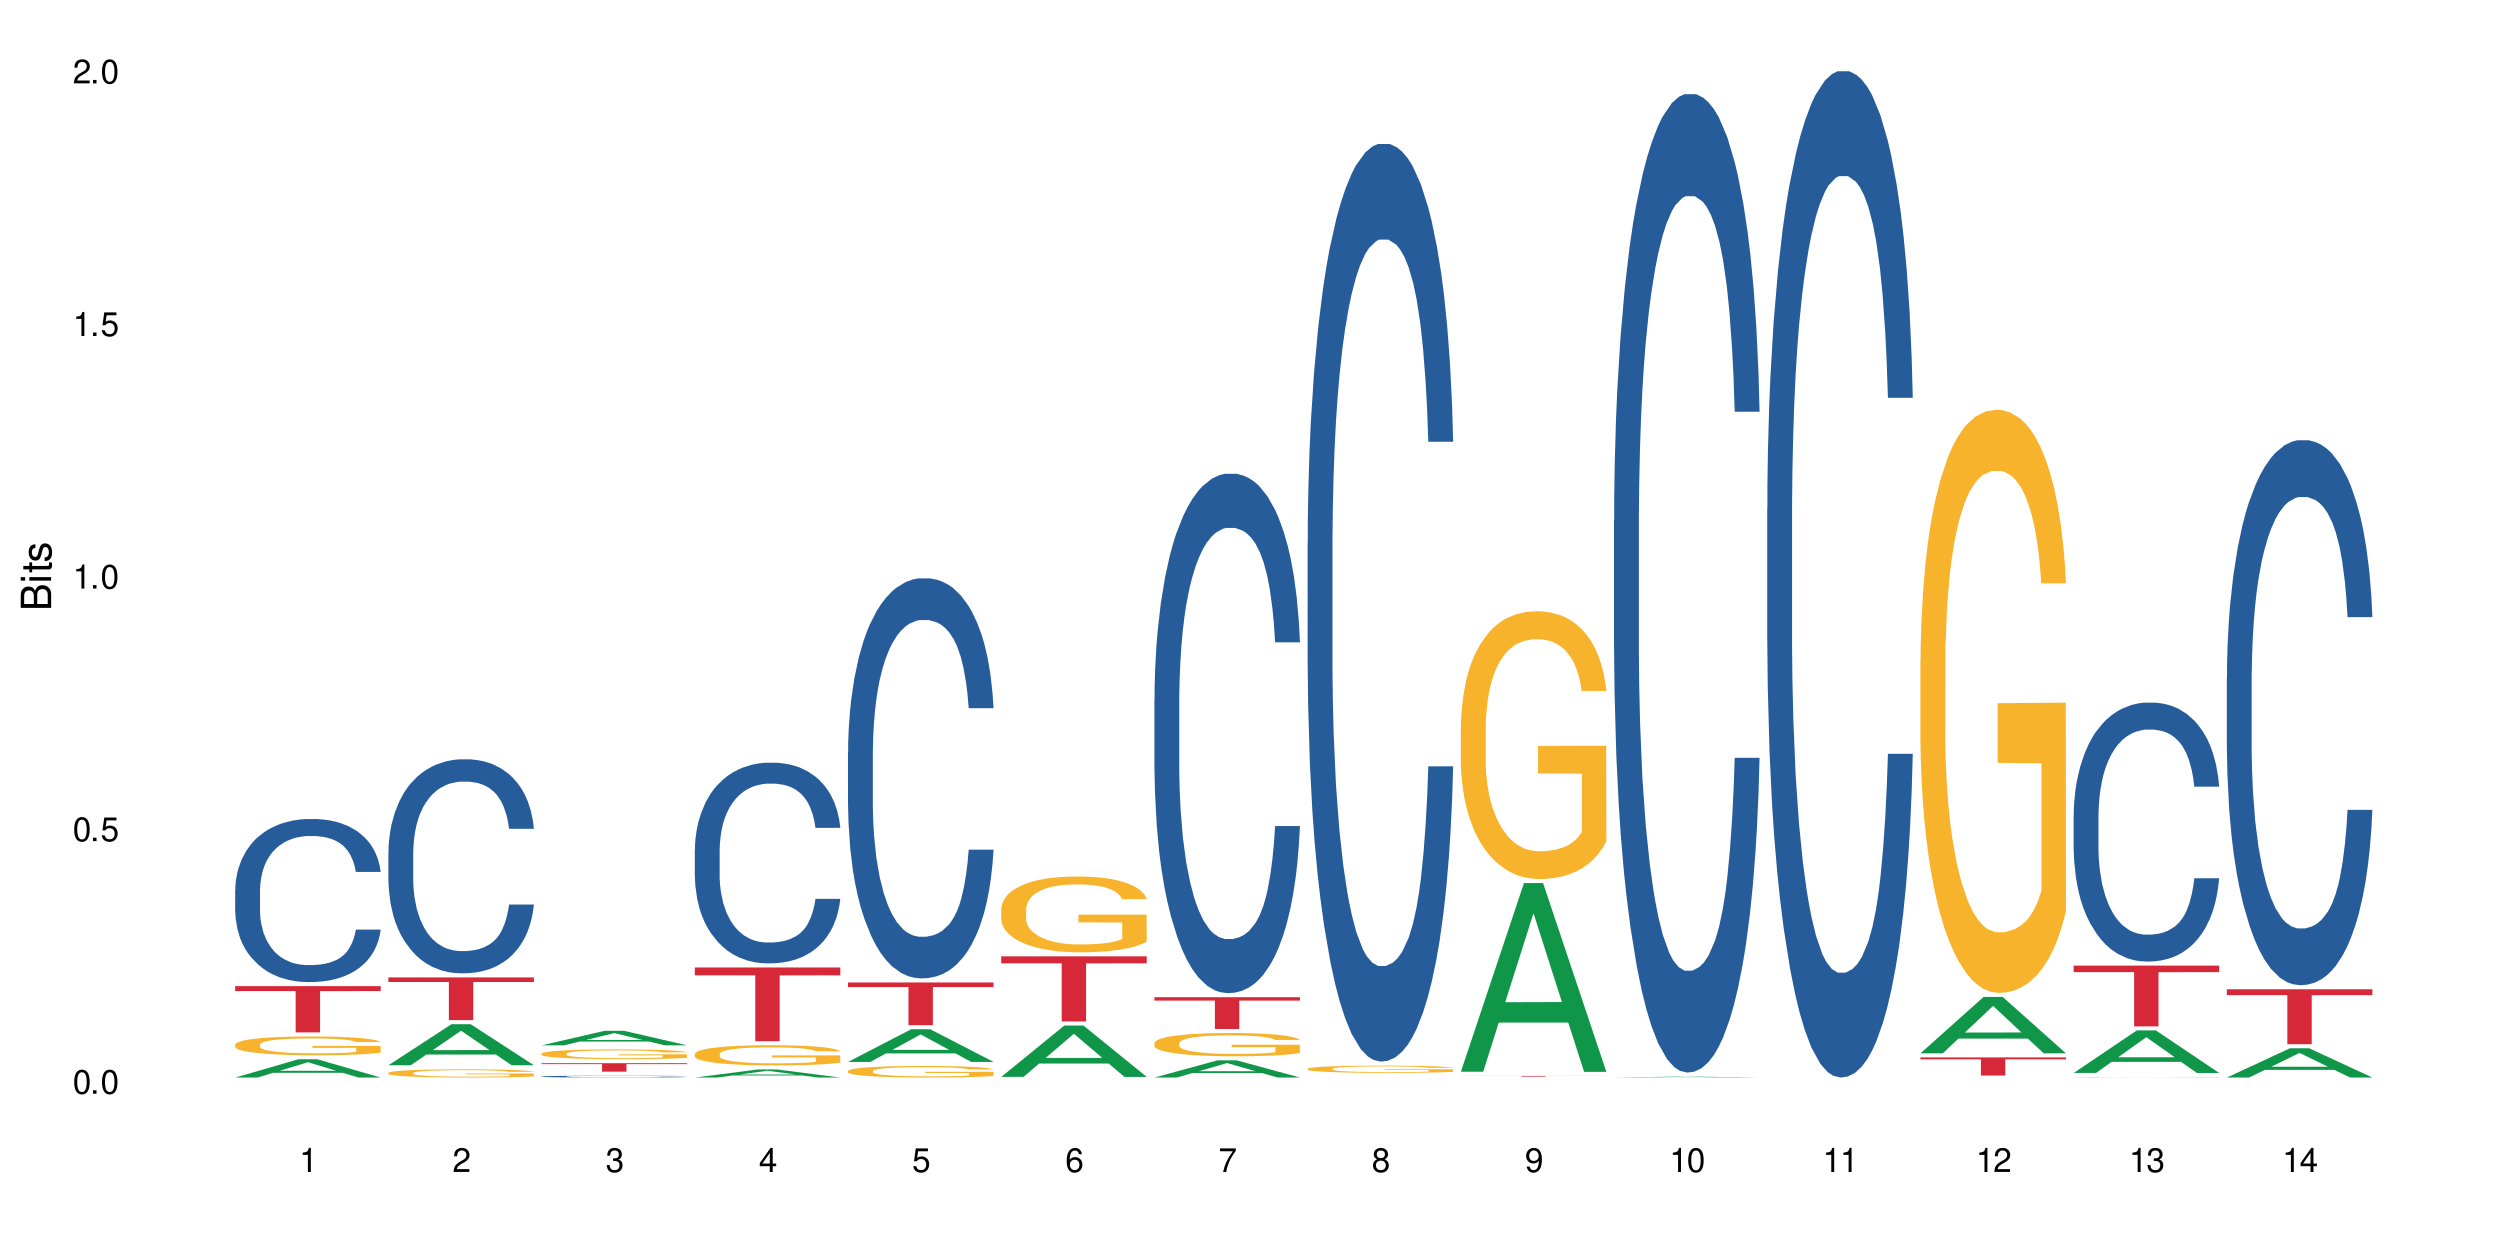 <?xml version="1.0" encoding="UTF-8"?>
<svg xmlns="http://www.w3.org/2000/svg" xmlns:xlink="http://www.w3.org/1999/xlink" width="720" height="360" viewBox="0 0 720 360">
<defs>
<g>
<g id="glyph-0-0">
</g>
<g id="glyph-0-1">
<path d="M 2.641 -6.938 C 2 -6.938 1.422 -6.656 1.078 -6.172 C 0.641 -5.562 0.406 -4.641 0.406 -3.359 C 0.406 -1.016 1.188 0.219 2.641 0.219 C 4.078 0.219 4.859 -1.016 4.859 -3.297 C 4.859 -4.641 4.656 -5.547 4.203 -6.172 C 3.844 -6.656 3.281 -6.938 2.641 -6.938 Z M 2.641 -6.188 C 3.547 -6.188 4 -5.25 4 -3.375 C 4 -1.406 3.562 -0.484 2.625 -0.484 C 1.734 -0.484 1.281 -1.438 1.281 -3.344 C 1.281 -5.25 1.734 -6.188 2.641 -6.188 Z M 2.641 -6.188 "/>
</g>
<g id="glyph-0-2">
<path d="M 1.828 -1 L 0.828 -1 L 0.828 0 L 1.828 0 Z M 1.828 -1 "/>
</g>
<g id="glyph-0-3">
<path d="M 4.562 -6.797 L 1.062 -6.797 L 0.547 -3.094 L 1.328 -3.094 C 1.719 -3.562 2.047 -3.734 2.578 -3.734 C 3.484 -3.734 4.062 -3.109 4.062 -2.094 C 4.062 -1.125 3.484 -0.531 2.578 -0.531 C 1.828 -0.531 1.375 -0.906 1.188 -1.672 L 0.328 -1.672 C 0.453 -1.109 0.547 -0.844 0.75 -0.594 C 1.125 -0.078 1.828 0.219 2.594 0.219 C 3.969 0.219 4.922 -0.781 4.922 -2.219 C 4.922 -3.562 4.031 -4.484 2.719 -4.484 C 2.25 -4.484 1.859 -4.359 1.469 -4.062 L 1.734 -5.969 L 4.562 -5.969 Z M 4.562 -6.797 "/>
</g>
<g id="glyph-0-4">
<path d="M 2.484 -4.938 L 2.484 0 L 3.328 0 L 3.328 -6.938 L 2.766 -6.938 C 2.469 -5.875 2.281 -5.734 0.984 -5.562 L 0.984 -4.938 Z M 2.484 -4.938 "/>
</g>
<g id="glyph-0-5">
<path d="M 4.859 -0.828 L 1.281 -0.828 C 1.359 -1.406 1.672 -1.781 2.5 -2.281 L 3.469 -2.828 C 4.406 -3.344 4.906 -4.062 4.906 -4.906 C 4.906 -5.484 4.672 -6.031 4.266 -6.406 C 3.859 -6.766 3.375 -6.938 2.719 -6.938 C 1.859 -6.938 1.219 -6.625 0.844 -6.031 C 0.609 -5.672 0.5 -5.234 0.484 -4.531 L 1.328 -4.531 C 1.359 -5.016 1.406 -5.281 1.531 -5.516 C 1.75 -5.938 2.188 -6.203 2.703 -6.203 C 3.469 -6.203 4.031 -5.641 4.031 -4.891 C 4.031 -4.344 3.719 -3.859 3.125 -3.516 L 2.234 -3 C 0.812 -2.172 0.406 -1.531 0.328 -0.016 L 4.859 -0.016 Z M 4.859 -0.828 "/>
</g>
<g id="glyph-0-6">
<path d="M 2.125 -3.188 L 2.578 -3.188 C 3.5 -3.188 3.984 -2.766 3.984 -1.922 C 3.984 -1.062 3.469 -0.531 2.594 -0.531 C 1.656 -0.531 1.203 -1 1.156 -2.016 L 0.312 -2.016 C 0.344 -1.453 0.438 -1.094 0.609 -0.781 C 0.953 -0.109 1.625 0.219 2.547 0.219 C 3.953 0.219 4.859 -0.625 4.859 -1.938 C 4.859 -2.828 4.516 -3.297 3.703 -3.594 C 4.344 -3.844 4.656 -4.328 4.656 -5.031 C 4.656 -6.219 3.875 -6.938 2.578 -6.938 C 1.203 -6.938 0.484 -6.172 0.453 -4.703 L 1.297 -4.703 C 1.312 -5.125 1.344 -5.359 1.453 -5.578 C 1.641 -5.969 2.062 -6.203 2.594 -6.203 C 3.344 -6.203 3.797 -5.75 3.797 -5 C 3.797 -4.516 3.609 -4.219 3.25 -4.047 C 3.016 -3.953 2.703 -3.922 2.125 -3.906 Z M 2.125 -3.188 "/>
</g>
<g id="glyph-0-7">
<path d="M 3.141 -1.672 L 3.141 0 L 3.984 0 L 3.984 -1.672 L 4.984 -1.672 L 4.984 -2.438 L 3.984 -2.438 L 3.984 -6.938 L 3.359 -6.938 L 0.266 -2.578 L 0.266 -1.672 Z M 3.141 -2.438 L 1 -2.438 L 3.141 -5.5 Z M 3.141 -2.438 "/>
</g>
<g id="glyph-0-8">
<path d="M 4.781 -5.125 C 4.609 -6.266 3.891 -6.938 2.844 -6.938 C 2.094 -6.938 1.422 -6.578 1.031 -5.953 C 0.594 -5.266 0.406 -4.422 0.406 -3.172 C 0.406 -2 0.578 -1.25 0.984 -0.641 C 1.359 -0.078 1.953 0.219 2.703 0.219 C 3.984 0.219 4.922 -0.75 4.922 -2.094 C 4.922 -3.375 4.062 -4.281 2.844 -4.281 C 2.172 -4.281 1.641 -4.031 1.281 -3.516 C 1.281 -5.234 1.828 -6.188 2.797 -6.188 C 3.391 -6.188 3.797 -5.797 3.938 -5.125 Z M 2.734 -3.531 C 3.547 -3.531 4.062 -2.953 4.062 -2.031 C 4.062 -1.156 3.484 -0.531 2.703 -0.531 C 1.922 -0.531 1.328 -1.188 1.328 -2.078 C 1.328 -2.938 1.906 -3.531 2.734 -3.531 Z M 2.734 -3.531 "/>
</g>
<g id="glyph-0-9">
<path d="M 4.984 -6.797 L 0.438 -6.797 L 0.438 -5.969 L 4.109 -5.969 C 2.5 -3.656 1.828 -2.234 1.328 0 L 2.219 0 C 2.594 -2.172 3.453 -4.047 4.984 -6.094 Z M 4.984 -6.797 "/>
</g>
<g id="glyph-0-10">
<path d="M 3.75 -3.656 C 4.469 -4.094 4.688 -4.438 4.688 -5.078 C 4.688 -6.172 3.844 -6.938 2.641 -6.938 C 1.438 -6.938 0.594 -6.172 0.594 -5.094 C 0.594 -4.438 0.812 -4.094 1.516 -3.656 C 0.734 -3.266 0.359 -2.703 0.359 -1.922 C 0.359 -0.656 1.281 0.219 2.641 0.219 C 3.984 0.219 4.922 -0.656 4.922 -1.922 C 4.922 -2.703 4.531 -3.266 3.75 -3.656 Z M 2.641 -6.188 C 3.359 -6.188 3.812 -5.75 3.812 -5.062 C 3.812 -4.406 3.344 -3.984 2.641 -3.984 C 1.922 -3.984 1.453 -4.406 1.453 -5.078 C 1.453 -5.75 1.922 -6.188 2.641 -6.188 Z M 2.641 -3.266 C 3.484 -3.266 4.062 -2.719 4.062 -1.906 C 4.062 -1.078 3.484 -0.531 2.625 -0.531 C 1.797 -0.531 1.219 -1.094 1.219 -1.906 C 1.219 -2.719 1.781 -3.266 2.641 -3.266 Z M 2.641 -3.266 "/>
</g>
<g id="glyph-0-11">
<path d="M 0.516 -1.578 C 0.672 -0.453 1.406 0.219 2.438 0.219 C 3.188 0.219 3.859 -0.141 4.266 -0.766 C 4.688 -1.453 4.891 -2.297 4.891 -3.547 C 4.891 -4.719 4.703 -5.453 4.312 -6.078 C 3.938 -6.641 3.344 -6.938 2.594 -6.938 C 1.297 -6.938 0.359 -5.969 0.359 -4.625 C 0.359 -3.344 1.234 -2.453 2.453 -2.453 C 3.094 -2.453 3.578 -2.672 4.016 -3.203 C 4 -1.484 3.469 -0.531 2.5 -0.531 C 1.906 -0.531 1.484 -0.906 1.359 -1.578 Z M 2.578 -6.203 C 3.375 -6.203 3.969 -5.531 3.969 -4.641 C 3.969 -3.797 3.391 -3.188 2.547 -3.188 C 1.734 -3.188 1.234 -3.766 1.234 -4.688 C 1.234 -5.562 1.797 -6.203 2.578 -6.203 Z M 2.578 -6.203 "/>
</g>
<g id="glyph-1-0">
</g>
<g id="glyph-1-1">
<path d="M 0 -0.953 L 0 -4.891 C 0 -5.719 -0.234 -6.344 -0.734 -6.797 C -1.188 -7.234 -1.812 -7.469 -2.5 -7.469 C -3.547 -7.469 -4.188 -7 -4.625 -5.875 C -4.984 -6.688 -5.625 -7.094 -6.531 -7.094 C -7.172 -7.094 -7.734 -6.859 -8.141 -6.391 C -8.562 -5.922 -8.75 -5.344 -8.75 -4.5 L -8.75 -0.953 Z M -4.984 -2.062 L -7.766 -2.062 L -7.766 -4.219 C -7.766 -4.844 -7.688 -5.203 -7.453 -5.5 C -7.219 -5.812 -6.859 -5.969 -6.375 -5.969 C -5.891 -5.969 -5.531 -5.812 -5.297 -5.5 C -5.062 -5.203 -4.984 -4.844 -4.984 -4.219 Z M -0.984 -2.062 L -4 -2.062 L -4 -4.781 C -4 -5.766 -3.438 -6.359 -2.484 -6.359 C -1.547 -6.359 -0.984 -5.766 -0.984 -4.781 Z M -0.984 -2.062 "/>
</g>
<g id="glyph-1-2">
<path d="M -6.281 -1.797 L -6.281 -0.797 L 0 -0.797 L 0 -1.797 Z M -8.75 -1.797 L -8.75 -0.797 L -7.484 -0.797 L -7.484 -1.797 Z M -8.75 -1.797 "/>
</g>
<g id="glyph-1-3">
<path d="M -6.281 -3.047 L -6.281 -2.016 L -8.016 -2.016 L -8.016 -1.016 L -6.281 -1.016 L -6.281 -0.172 L -5.469 -0.172 L -5.469 -1.016 L -0.719 -1.016 C -0.078 -1.016 0.281 -1.453 0.281 -2.234 C 0.281 -2.5 0.25 -2.719 0.188 -3.047 L -0.641 -3.047 C -0.609 -2.906 -0.594 -2.766 -0.594 -2.562 C -0.594 -2.141 -0.719 -2.016 -1.156 -2.016 L -5.469 -2.016 L -5.469 -3.047 Z M -6.281 -3.047 "/>
</g>
<g id="glyph-1-4">
<path d="M -4.531 -5.25 C -5.766 -5.25 -6.469 -4.422 -6.469 -2.969 C -6.469 -1.516 -5.719 -0.562 -4.547 -0.562 C -3.562 -0.562 -3.094 -1.062 -2.734 -2.562 L -2.516 -3.484 C -2.344 -4.188 -2.094 -4.469 -1.641 -4.469 C -1.047 -4.469 -0.641 -3.875 -0.641 -3 C -0.641 -2.453 -0.797 -2 -1.062 -1.75 C -1.25 -1.594 -1.422 -1.531 -1.875 -1.469 L -1.875 -0.406 C -0.422 -0.453 0.281 -1.266 0.281 -2.922 C 0.281 -4.5 -0.5 -5.516 -1.719 -5.516 C -2.656 -5.516 -3.172 -4.984 -3.469 -3.734 L -3.703 -2.766 C -3.891 -1.953 -4.156 -1.609 -4.594 -1.609 C -5.188 -1.609 -5.547 -2.125 -5.547 -2.938 C -5.547 -3.75 -5.203 -4.172 -4.531 -4.203 Z M -4.531 -5.25 "/>
</g>
</g>
</defs>
<rect x="-72" y="-36" width="864" height="432" fill="rgb(100%, 100%, 100%)" fill-opacity="1"/>
<path fill-rule="nonzero" fill="rgb(6.275%, 58.824%, 28.235%)" fill-opacity="1" d="M 67.73 310.328 L 67.777 310.324 L 85.914 305.078 L 91.422 305.078 L 109.648 310.332 L 103.242 310.332 L 98.676 308.961 L 78.656 308.961 L 74.18 310.328 L 67.73 310.328 L 80.582 308.395 L 96.84 308.387 L 88.734 305.934 L 88.645 305.93 L 88.555 305.945 L 80.539 308.387 L 80.582 308.395 Z M 67.73 310.328 "/>
<path fill-rule="nonzero" fill="rgb(14.51%, 36.078%, 60%)" fill-opacity="1" d="M 67.73 256.316 L 67.781 256.273 L 67.781 255.246 L 67.934 253.613 L 68.293 251.555 L 68.652 250.137 L 69.57 247.605 L 70.848 245.16 L 72.18 243.27 L 73.148 242.156 L 74.02 241.297 L 76.012 239.711 L 77.289 238.895 L 78.672 238.164 L 80.355 237.434 L 81.582 237.004 L 84.344 236.32 L 86.391 236.02 L 87.973 235.891 L 91.398 235.891 L 93.441 236.062 L 94.926 236.277 L 96.562 236.621 L 97.941 237.004 L 100.344 237.949 L 102.492 239.152 L 103.461 239.84 L 104.996 241.168 L 106.172 242.457 L 106.988 243.57 L 107.91 245.16 L 108.727 247.09 L 109.34 249.281 L 109.648 251.125 L 102.492 251.125 L 102.133 249.41 L 101.723 248.078 L 100.957 246.32 L 100.191 245.074 L 99.117 243.828 L 98.145 243.016 L 96.816 242.199 L 95.641 241.684 L 94.414 241.297 L 93.238 241.039 L 90.988 240.781 L 88.383 240.781 L 87.41 240.867 L 85.418 241.211 L 84.344 241.512 L 82.812 242.113 L 81.738 242.672 L 80.461 243.527 L 79.59 244.258 L 78.516 245.375 L 77.75 246.359 L 76.883 247.777 L 76.371 248.852 L 75.91 250.051 L 75.5 251.469 L 75.195 252.969 L 74.988 254.559 L 74.887 256.102 L 74.887 262.754 L 74.988 264.301 L 75.246 266.102 L 75.91 268.719 L 76.883 270.996 L 78.004 272.797 L 79.078 274.086 L 79.691 274.684 L 80.512 275.371 L 81.789 276.23 L 83.629 277.09 L 84.703 277.434 L 86.34 277.773 L 88.023 277.945 L 90.273 277.945 L 92.27 277.773 L 93.598 277.562 L 94.977 277.219 L 96.867 276.488 L 98.043 275.801 L 99.066 274.984 L 99.832 274.172 L 100.344 273.484 L 101.109 272.152 L 101.723 270.695 L 102.184 269.191 L 102.492 267.734 L 109.648 267.734 L 109.34 269.449 L 108.883 271.125 L 108.422 272.367 L 107.707 273.871 L 106.887 275.199 L 105.711 276.703 L 104.742 277.688 L 103.461 278.762 L 102.285 279.578 L 101.008 280.309 L 99.117 281.164 L 97.891 281.594 L 96.562 281.98 L 94.977 282.324 L 92.984 282.625 L 90.836 282.797 L 88.844 282.84 L 86.695 282.754 L 85.109 282.582 L 83.016 282.195 L 80.41 281.422 L 78.516 280.609 L 77.035 279.793 L 75.758 278.934 L 74.324 277.773 L 72.484 275.887 L 71.359 274.43 L 70.594 273.227 L 69.723 271.551 L 69.109 270.051 L 68.395 267.648 L 67.883 264.602 L 67.73 262.238 Z M 67.73 256.316 "/>
<path fill-rule="nonzero" fill="rgb(96.863%, 70.196%, 16.863%)" fill-opacity="1" d="M 67.73 300.82 L 67.781 300.816 L 67.781 300.719 L 67.988 300.496 L 68.496 300.188 L 69.164 299.938 L 69.879 299.738 L 70.34 299.637 L 71.105 299.488 L 71.77 299.379 L 73.457 299.156 L 75.602 298.949 L 76.777 298.859 L 78.109 298.777 L 80 298.684 L 80.867 298.648 L 83.527 298.57 L 86.543 298.52 L 89.863 298.504 L 91.398 298.512 L 93.496 298.531 L 96.355 298.586 L 97.992 298.633 L 99.27 298.684 L 100.602 298.746 L 102.234 298.848 L 103.77 298.965 L 104.996 299.082 L 106.223 299.23 L 107.246 299.391 L 108.113 299.562 L 108.883 299.77 L 109.34 299.941 L 109.648 300.113 L 102.543 300.113 L 102.133 299.941 L 101.672 299.809 L 100.906 299.645 L 100.141 299.527 L 99.375 299.434 L 97.941 299.305 L 96.715 299.227 L 95.18 299.156 L 93.699 299.113 L 92.012 299.082 L 90.988 299.074 L 88.281 299.074 L 85.828 299.109 L 84.395 299.148 L 83.375 299.188 L 81.941 299.262 L 81.074 299.32 L 80.562 299.359 L 79.027 299.512 L 78.004 299.652 L 77.445 299.746 L 76.727 299.895 L 76.215 300.027 L 75.652 300.223 L 75.348 300.371 L 74.938 300.707 L 74.887 301.598 L 75.039 301.785 L 75.348 301.988 L 75.758 302.164 L 76.371 302.352 L 76.984 302.496 L 78.059 302.688 L 78.977 302.816 L 79.691 302.898 L 81.074 303.035 L 81.637 303.078 L 82.965 303.168 L 84.344 303.234 L 86.031 303.297 L 87.309 303.324 L 89.355 303.348 L 91.961 303.348 L 95.027 303.32 L 96.969 303.281 L 98.301 303.242 L 99.168 303.207 L 100.242 303.152 L 101.008 303.102 L 101.723 303.047 L 102.594 302.965 L 102.594 301.785 L 89.969 301.777 L 89.969 301.227 L 109.598 301.223 L 109.648 303.152 L 108.574 303.285 L 107.246 303.414 L 105.969 303.512 L 104.637 303.598 L 102.746 303.691 L 101.215 303.75 L 98.863 303.82 L 96.715 303.863 L 94.465 303.891 L 92.473 303.906 L 90.121 303.914 L 88.023 303.902 L 85.777 303.871 L 83.988 303.832 L 82.352 303.785 L 80.715 303.719 L 78.672 303.617 L 77.34 303.531 L 75.961 303.43 L 74.582 303.305 L 73.355 303.172 L 72.535 303.066 L 71.719 302.949 L 70.848 302.801 L 70.031 302.633 L 69.418 302.48 L 68.855 302.309 L 68.445 302.145 L 68.039 301.922 L 67.832 301.746 L 67.73 301.59 Z M 67.73 300.82 "/>
<path fill-rule="nonzero" fill="rgb(83.922%, 15.686%, 22.353%)" fill-opacity="1" d="M 67.73 284.004 L 109.648 284.004 L 109.648 285.43 L 92.18 285.445 L 92.18 297.34 L 85.148 297.34 L 85.148 285.457 L 85.047 285.43 L 67.73 285.43 Z M 67.73 284.004 "/>
<path fill-rule="nonzero" fill="rgb(6.275%, 58.824%, 28.235%)" fill-opacity="1" d="M 111.855 306.793 L 111.898 306.781 L 130.035 294.961 L 135.543 294.961 L 153.77 306.801 L 147.367 306.801 L 142.801 303.711 L 122.781 303.711 L 118.301 306.793 L 111.855 306.793 L 124.707 302.434 L 140.961 302.422 L 132.855 296.895 L 132.766 296.887 L 132.68 296.918 L 124.66 302.422 L 124.707 302.434 Z M 111.855 306.793 "/>
<path fill-rule="nonzero" fill="rgb(14.51%, 36.078%, 60%)" fill-opacity="1" d="M 111.855 245.512 L 111.906 245.457 L 111.906 244.105 L 112.059 241.965 L 112.418 239.258 L 112.773 237.398 L 113.695 234.078 L 114.973 230.863 L 116.301 228.387 L 117.273 226.922 L 118.141 225.797 L 120.137 223.711 L 121.414 222.641 L 122.793 221.684 L 124.48 220.727 L 125.707 220.16 L 128.469 219.262 L 130.512 218.867 L 132.098 218.695 L 135.523 218.695 L 137.566 218.922 L 139.047 219.203 L 140.684 219.656 L 142.066 220.16 L 144.469 221.402 L 146.613 222.977 L 147.586 223.879 L 149.117 225.625 L 150.293 227.316 L 151.113 228.781 L 152.031 230.863 L 152.852 233.398 L 153.465 236.273 L 153.77 238.695 L 146.613 238.695 L 146.258 236.441 L 145.848 234.695 L 145.082 232.387 L 144.312 230.754 L 143.242 229.117 L 142.27 228.047 L 140.941 226.977 L 139.766 226.301 L 138.539 225.797 L 137.363 225.457 L 135.113 225.117 L 132.504 225.117 L 131.535 225.23 L 129.539 225.684 L 128.469 226.078 L 126.934 226.867 L 125.859 227.598 L 124.582 228.723 L 123.715 229.684 L 122.641 231.148 L 121.875 232.441 L 121.004 234.301 L 120.492 235.711 L 120.031 237.289 L 119.625 239.148 L 119.316 241.117 L 119.113 243.203 L 119.012 245.23 L 119.012 253.965 L 119.113 255.992 L 119.367 258.355 L 120.031 261.793 L 121.004 264.781 L 122.129 267.145 L 123.203 268.836 L 123.816 269.625 L 124.633 270.527 L 125.91 271.652 L 127.75 272.777 L 128.824 273.23 L 130.461 273.68 L 132.148 273.906 L 134.398 273.906 L 136.391 273.68 L 137.719 273.398 L 139.102 272.949 L 140.992 271.992 L 142.168 271.09 L 143.188 270.02 L 143.957 268.949 L 144.469 268.047 L 145.234 266.301 L 145.848 264.387 L 146.309 262.414 L 146.613 260.496 L 153.77 260.496 L 153.465 262.75 L 153.004 264.949 L 152.543 266.582 L 151.828 268.555 L 151.012 270.301 L 149.836 272.273 L 148.863 273.566 L 147.586 274.977 L 146.41 276.047 L 145.133 277.004 L 143.242 278.133 L 142.012 278.695 L 140.684 279.203 L 139.102 279.652 L 137.105 280.047 L 134.961 280.273 L 132.965 280.328 L 130.82 280.215 L 129.234 279.988 L 127.137 279.484 L 124.531 278.469 L 122.641 277.398 L 121.156 276.328 L 119.879 275.203 L 118.449 273.68 L 116.609 271.203 L 115.484 269.285 L 114.715 267.707 L 113.848 265.512 L 113.234 263.539 L 112.52 260.387 L 112.008 256.387 L 111.855 253.285 Z M 111.855 245.512 "/>
<path fill-rule="nonzero" fill="rgb(96.863%, 70.196%, 16.863%)" fill-opacity="1" d="M 111.855 308.98 L 111.906 308.977 L 111.906 308.934 L 112.109 308.836 L 112.621 308.703 L 113.285 308.594 L 114 308.508 L 114.461 308.461 L 115.227 308.395 L 115.891 308.348 L 117.578 308.25 L 119.727 308.16 L 120.902 308.121 L 122.23 308.086 L 124.121 308.043 L 124.992 308.027 L 127.648 307.996 L 130.664 307.973 L 133.988 307.965 L 135.523 307.969 L 137.617 307.977 L 140.48 308 L 142.117 308.023 L 143.395 308.043 L 144.723 308.074 L 146.359 308.117 L 147.891 308.168 L 149.117 308.219 L 150.348 308.285 L 151.367 308.352 L 152.238 308.43 L 153.004 308.52 L 153.465 308.594 L 153.77 308.672 L 146.664 308.672 L 146.258 308.594 L 145.797 308.535 L 145.031 308.465 L 144.262 308.414 L 143.496 308.371 L 142.066 308.316 L 140.84 308.281 L 139.305 308.25 L 137.82 308.23 L 136.137 308.219 L 135.113 308.215 L 132.402 308.215 L 129.949 308.23 L 128.52 308.246 L 127.496 308.266 L 126.066 308.297 L 125.195 308.324 L 124.684 308.34 L 123.152 308.406 L 122.129 308.469 L 121.566 308.508 L 120.852 308.574 L 120.34 308.633 L 119.777 308.719 L 119.469 308.781 L 119.062 308.93 L 119.012 309.32 L 119.164 309.402 L 119.469 309.488 L 119.879 309.566 L 120.492 309.648 L 121.105 309.711 L 122.18 309.797 L 123.102 309.852 L 123.816 309.891 L 125.195 309.949 L 125.758 309.969 L 127.086 310.008 L 128.469 310.035 L 130.152 310.062 L 131.434 310.074 L 133.477 310.086 L 136.082 310.086 L 139.152 310.074 L 141.094 310.055 L 142.422 310.039 L 143.293 310.023 L 144.363 310 L 145.133 309.977 L 145.848 309.953 L 146.715 309.918 L 146.715 309.402 L 134.09 309.398 L 134.09 309.156 L 153.719 309.156 L 153.77 310 L 152.699 310.059 L 151.367 310.113 L 150.09 310.156 L 148.762 310.195 L 146.871 310.234 L 145.336 310.262 L 142.984 310.293 L 140.84 310.312 L 138.59 310.324 L 136.594 310.332 L 134.242 310.332 L 132.148 310.328 L 129.898 310.316 L 128.109 310.297 L 126.473 310.277 L 124.84 310.25 L 122.793 310.203 L 121.465 310.168 L 120.082 310.121 L 118.703 310.066 L 117.477 310.008 L 116.66 309.965 L 115.84 309.91 L 114.973 309.848 L 114.152 309.773 L 113.539 309.707 L 112.98 309.629 L 112.57 309.559 L 112.16 309.461 L 111.957 309.383 L 111.855 309.316 Z M 111.855 308.98 "/>
<path fill-rule="nonzero" fill="rgb(83.922%, 15.686%, 22.353%)" fill-opacity="1" d="M 111.855 281.492 L 153.77 281.492 L 153.77 282.809 L 136.301 282.82 L 136.301 293.797 L 129.273 293.797 L 129.273 282.832 L 129.172 282.809 L 111.855 282.809 Z M 111.855 281.492 "/>
<path fill-rule="nonzero" fill="rgb(6.275%, 58.824%, 28.235%)" fill-opacity="1" d="M 155.977 301.059 L 156.023 301.055 L 174.16 296.863 L 179.668 296.863 L 197.895 301.062 L 191.488 301.062 L 186.922 299.969 L 166.902 299.969 L 162.426 301.059 L 155.977 301.059 L 168.828 299.512 L 185.086 299.508 L 176.98 297.551 L 176.891 297.547 L 176.801 297.559 L 168.785 299.508 L 168.828 299.512 Z M 155.977 301.059 "/>
<path fill-rule="nonzero" fill="rgb(14.51%, 36.078%, 60%)" fill-opacity="1" d="M 155.977 310.031 L 156.027 310.031 L 156.027 310.02 L 156.18 310 L 156.539 309.977 L 156.898 309.961 L 157.816 309.934 L 159.094 309.906 L 160.426 309.883 L 161.395 309.871 L 162.266 309.863 L 164.258 309.844 L 165.535 309.836 L 166.918 309.828 L 168.602 309.816 L 169.828 309.812 L 172.59 309.805 L 174.637 309.801 L 181.688 309.801 L 183.172 309.805 L 184.809 309.809 L 186.188 309.812 L 188.59 309.824 L 190.738 309.836 L 191.707 309.844 L 193.242 309.859 L 194.418 309.875 L 195.234 309.887 L 196.156 309.906 L 196.973 309.926 L 197.586 309.953 L 197.895 309.973 L 190.738 309.973 L 190.379 309.953 L 189.969 309.938 L 189.203 309.918 L 188.438 309.906 L 187.363 309.891 L 186.391 309.883 L 185.062 309.871 L 183.887 309.867 L 182.66 309.863 L 181.484 309.859 L 179.234 309.855 L 175.656 309.855 L 173.664 309.859 L 172.59 309.863 L 171.059 309.871 L 169.984 309.879 L 168.707 309.887 L 167.836 309.895 L 166.762 309.906 L 165.996 309.918 L 165.129 309.934 L 164.617 309.949 L 164.156 309.961 L 163.746 309.977 L 163.441 309.992 L 163.234 310.012 L 163.133 310.031 L 163.133 310.105 L 163.234 310.121 L 163.492 310.145 L 164.156 310.172 L 165.129 310.199 L 166.25 310.219 L 167.324 310.234 L 167.938 310.238 L 168.758 310.246 L 170.035 310.258 L 171.875 310.266 L 172.949 310.27 L 174.582 310.273 L 176.27 310.277 L 178.52 310.277 L 180.512 310.273 L 181.844 310.273 L 183.223 310.27 L 185.113 310.262 L 186.289 310.254 L 187.312 310.242 L 188.078 310.234 L 188.59 310.227 L 189.355 310.211 L 189.969 310.195 L 190.43 310.18 L 190.738 310.16 L 197.895 310.16 L 197.586 310.18 L 197.129 310.199 L 196.668 310.215 L 195.953 310.23 L 195.133 310.246 L 193.957 310.262 L 192.988 310.273 L 191.707 310.285 L 190.531 310.297 L 189.254 310.305 L 187.363 310.312 L 186.137 310.316 L 184.809 310.324 L 183.223 310.328 L 181.23 310.328 L 179.082 310.332 L 174.941 310.332 L 173.355 310.328 L 171.262 310.324 L 168.652 310.316 L 166.762 310.309 L 165.281 310.297 L 164.004 310.289 L 162.57 310.273 L 160.73 310.254 L 159.605 310.238 L 158.84 310.223 L 157.969 310.203 L 157.355 310.188 L 156.641 310.16 L 156.129 310.125 L 155.977 310.098 Z M 155.977 310.031 "/>
<path fill-rule="nonzero" fill="rgb(96.863%, 70.196%, 16.863%)" fill-opacity="1" d="M 155.977 303.434 L 156.027 303.43 L 156.027 303.379 L 156.234 303.262 L 156.742 303.105 L 157.41 302.973 L 158.125 302.871 L 158.582 302.816 L 159.352 302.738 L 160.016 302.684 L 161.703 302.566 L 163.848 302.457 L 165.023 302.414 L 166.355 302.367 L 168.246 302.32 L 169.113 302.301 L 171.773 302.262 L 174.789 302.234 L 178.109 302.227 L 179.645 302.23 L 181.742 302.242 L 184.602 302.27 L 186.238 302.293 L 187.516 302.32 L 188.848 302.355 L 190.48 302.406 L 192.016 302.465 L 193.242 302.527 L 194.469 302.605 L 195.492 302.688 L 196.359 302.777 L 197.129 302.887 L 197.586 302.977 L 197.895 303.066 L 190.789 303.066 L 190.379 302.977 L 189.918 302.906 L 189.152 302.82 L 188.387 302.758 L 187.617 302.711 L 186.188 302.645 L 184.961 302.602 L 183.426 302.566 L 181.945 302.543 L 180.258 302.527 L 179.234 302.523 L 176.527 302.523 L 174.074 302.543 L 172.641 302.562 L 171.617 302.582 L 170.188 302.621 L 169.32 302.652 L 168.809 302.672 L 167.273 302.75 L 166.25 302.824 L 165.688 302.871 L 164.973 302.949 L 164.461 303.02 L 163.898 303.121 L 163.594 303.199 L 163.184 303.375 L 163.133 303.836 L 163.285 303.934 L 163.594 304.039 L 164.004 304.133 L 164.617 304.23 L 165.23 304.305 L 166.305 304.402 L 167.223 304.469 L 167.938 304.516 L 169.32 304.582 L 169.883 304.605 L 171.211 304.652 L 172.59 304.688 L 174.277 304.719 L 175.555 304.734 L 177.602 304.746 L 180.207 304.746 L 183.273 304.73 L 185.215 304.711 L 186.547 304.691 L 187.414 304.672 L 188.488 304.645 L 189.254 304.617 L 189.969 304.59 L 190.84 304.547 L 190.84 303.934 L 178.215 303.93 L 178.215 303.645 L 197.844 303.641 L 197.895 304.645 L 196.82 304.715 L 195.492 304.781 L 194.215 304.832 L 192.883 304.875 L 190.992 304.926 L 189.461 304.957 L 187.109 304.992 L 184.961 305.016 L 182.711 305.031 L 180.719 305.039 L 178.367 305.039 L 176.27 305.035 L 174.023 305.02 L 172.234 305 L 170.598 304.973 L 168.961 304.941 L 166.918 304.887 L 165.586 304.844 L 164.207 304.789 L 162.828 304.723 L 161.602 304.656 L 160.781 304.602 L 159.965 304.539 L 159.094 304.461 L 158.277 304.375 L 157.664 304.297 L 157.102 304.207 L 156.691 304.121 L 156.285 304.004 L 156.078 303.914 L 155.977 303.832 Z M 155.977 303.434 "/>
<path fill-rule="nonzero" fill="rgb(83.922%, 15.686%, 22.353%)" fill-opacity="1" d="M 155.977 306.203 L 197.895 306.203 L 197.895 306.465 L 180.426 306.469 L 180.426 308.637 L 173.395 308.637 L 173.395 306.469 L 173.293 306.465 L 155.977 306.465 Z M 155.977 306.203 "/>
<path fill-rule="nonzero" fill="rgb(6.275%, 58.824%, 28.235%)" fill-opacity="1" d="M 200.102 310.332 L 200.145 310.328 L 218.281 308.008 L 223.789 308.008 L 242.016 310.332 L 235.613 310.332 L 231.047 309.727 L 211.027 309.727 L 206.547 310.332 L 200.102 310.332 L 212.953 309.473 L 229.207 309.473 L 221.102 308.387 L 221.012 308.387 L 220.926 308.391 L 212.906 309.473 L 212.953 309.473 Z M 200.102 310.332 "/>
<path fill-rule="nonzero" fill="rgb(14.51%, 36.078%, 60%)" fill-opacity="1" d="M 200.102 244.816 L 200.152 244.766 L 200.152 243.496 L 200.305 241.488 L 200.664 238.953 L 201.02 237.211 L 201.941 234.094 L 203.219 231.082 L 204.547 228.758 L 205.52 227.387 L 206.387 226.328 L 208.383 224.375 L 209.66 223.371 L 211.039 222.473 L 212.727 221.574 L 213.953 221.047 L 216.715 220.203 L 218.758 219.832 L 220.344 219.672 L 223.77 219.672 L 225.812 219.887 L 227.293 220.148 L 228.93 220.57 L 230.312 221.047 L 232.715 222.211 L 234.859 223.688 L 235.832 224.535 L 237.363 226.172 L 238.539 227.754 L 239.359 229.129 L 240.277 231.082 L 241.098 233.461 L 241.711 236.152 L 242.016 238.426 L 234.859 238.426 L 234.504 236.312 L 234.094 234.676 L 233.328 232.508 L 232.559 230.977 L 231.488 229.445 L 230.516 228.441 L 229.188 227.438 L 228.012 226.805 L 226.785 226.328 L 225.609 226.012 L 223.359 225.695 L 220.75 225.695 L 219.781 225.801 L 217.785 226.223 L 216.715 226.594 L 215.18 227.332 L 214.105 228.02 L 212.828 229.074 L 211.961 229.973 L 210.887 231.348 L 210.117 232.562 L 209.25 234.305 L 208.738 235.625 L 208.277 237.105 L 207.871 238.848 L 207.562 240.695 L 207.359 242.652 L 207.258 244.551 L 207.258 252.738 L 207.359 254.641 L 207.613 256.859 L 208.277 260.082 L 209.25 262.883 L 210.375 265.102 L 211.449 266.684 L 212.062 267.426 L 212.879 268.27 L 214.156 269.324 L 215.996 270.383 L 217.07 270.805 L 218.707 271.227 L 220.395 271.438 L 222.645 271.438 L 224.637 271.227 L 225.965 270.965 L 227.348 270.539 L 229.238 269.641 L 230.414 268.797 L 231.434 267.793 L 232.203 266.789 L 232.715 265.945 L 233.48 264.309 L 234.094 262.512 L 234.555 260.664 L 234.859 258.867 L 242.016 258.867 L 241.711 260.98 L 241.25 263.039 L 240.789 264.57 L 240.074 266.422 L 239.258 268.059 L 238.082 269.906 L 237.109 271.121 L 235.832 272.441 L 234.656 273.445 L 233.379 274.344 L 231.488 275.398 L 230.258 275.93 L 228.93 276.402 L 227.348 276.824 L 225.352 277.195 L 223.207 277.406 L 221.211 277.461 L 219.066 277.355 L 217.48 277.145 L 215.383 276.668 L 212.777 275.719 L 210.887 274.715 L 209.402 273.711 L 208.125 272.652 L 206.695 271.227 L 204.855 268.902 L 203.73 267.105 L 202.961 265.629 L 202.094 263.566 L 201.48 261.719 L 200.766 258.762 L 200.254 255.012 L 200.102 252.105 Z M 200.102 244.816 "/>
<path fill-rule="nonzero" fill="rgb(96.863%, 70.196%, 16.863%)" fill-opacity="1" d="M 200.102 303.52 L 200.152 303.516 L 200.152 303.406 L 200.355 303.168 L 200.867 302.84 L 201.531 302.57 L 202.246 302.355 L 202.707 302.246 L 203.473 302.086 L 204.137 301.969 L 205.824 301.73 L 207.973 301.508 L 209.148 301.41 L 210.477 301.32 L 212.367 301.219 L 213.238 301.184 L 215.895 301.098 L 218.91 301.043 L 222.234 301.027 L 223.77 301.035 L 225.863 301.055 L 228.727 301.113 L 230.363 301.168 L 231.641 301.219 L 232.969 301.289 L 234.605 301.395 L 236.137 301.523 L 237.363 301.648 L 238.594 301.809 L 239.613 301.98 L 240.484 302.164 L 241.25 302.387 L 241.711 302.574 L 242.016 302.758 L 234.91 302.758 L 234.504 302.574 L 234.043 302.43 L 233.277 302.254 L 232.508 302.129 L 231.742 302.027 L 230.312 301.891 L 229.082 301.805 L 227.551 301.73 L 226.066 301.684 L 224.383 301.648 L 223.359 301.641 L 220.648 301.641 L 218.195 301.676 L 216.766 301.719 L 215.742 301.762 L 214.312 301.84 L 213.441 301.906 L 212.93 301.945 L 211.398 302.113 L 210.375 302.262 L 209.812 302.363 L 209.098 302.52 L 208.586 302.664 L 208.023 302.875 L 207.715 303.035 L 207.309 303.398 L 207.258 304.352 L 207.41 304.555 L 207.715 304.773 L 208.125 304.965 L 208.738 305.164 L 209.352 305.32 L 210.426 305.527 L 211.348 305.664 L 212.062 305.754 L 213.441 305.898 L 214.004 305.945 L 215.332 306.043 L 216.715 306.117 L 218.398 306.18 L 219.68 306.211 L 221.723 306.238 L 224.328 306.238 L 227.398 306.207 L 229.34 306.164 L 230.668 306.121 L 231.539 306.082 L 232.609 306.027 L 233.379 305.973 L 234.094 305.914 L 234.961 305.824 L 234.961 304.555 L 222.336 304.551 L 222.336 303.953 L 241.965 303.949 L 242.016 306.027 L 240.941 306.168 L 239.613 306.309 L 238.336 306.414 L 237.008 306.504 L 235.117 306.605 L 233.582 306.668 L 231.23 306.742 L 229.082 306.789 L 226.836 306.82 L 224.84 306.836 L 222.488 306.844 L 220.395 306.832 L 218.145 306.801 L 216.355 306.758 L 214.719 306.707 L 213.082 306.637 L 211.039 306.523 L 209.711 306.434 L 208.328 306.324 L 206.949 306.191 L 205.723 306.047 L 204.906 305.934 L 204.086 305.809 L 203.219 305.648 L 202.398 305.469 L 201.785 305.305 L 201.223 305.117 L 200.816 304.941 L 200.406 304.703 L 200.203 304.512 L 200.102 304.348 Z M 200.102 303.52 "/>
<path fill-rule="nonzero" fill="rgb(83.922%, 15.686%, 22.353%)" fill-opacity="1" d="M 200.102 278.625 L 242.016 278.625 L 242.016 280.898 L 224.547 280.918 L 224.547 299.863 L 217.52 299.863 L 217.52 280.938 L 217.418 280.898 L 200.102 280.898 Z M 200.102 278.625 "/>
<path fill-rule="nonzero" fill="rgb(6.275%, 58.824%, 28.235%)" fill-opacity="1" d="M 244.223 305.832 L 244.27 305.82 L 262.406 296.426 L 267.914 296.426 L 286.141 305.84 L 279.734 305.84 L 275.168 303.383 L 255.148 303.383 L 250.672 305.832 L 244.223 305.832 L 257.074 302.367 L 273.332 302.355 L 265.227 297.961 L 265.137 297.953 L 265.047 297.98 L 257.031 302.355 L 257.074 302.367 Z M 244.223 305.832 "/>
<path fill-rule="nonzero" fill="rgb(14.51%, 36.078%, 60%)" fill-opacity="1" d="M 244.223 216.699 L 244.273 216.594 L 244.273 214.066 L 244.426 210.066 L 244.785 205.012 L 245.145 201.535 L 246.062 195.32 L 247.34 189.32 L 248.672 184.684 L 249.641 181.945 L 250.512 179.84 L 252.504 175.945 L 253.781 173.945 L 255.164 172.152 L 256.848 170.363 L 258.074 169.309 L 260.836 167.625 L 262.883 166.887 L 264.465 166.57 L 267.891 166.57 L 269.934 166.992 L 271.418 167.52 L 273.055 168.363 L 274.434 169.309 L 276.836 171.625 L 278.984 174.574 L 279.953 176.262 L 281.488 179.523 L 282.664 182.684 L 283.48 185.422 L 284.402 189.32 L 285.219 194.059 L 285.832 199.43 L 286.141 203.957 L 278.984 203.957 L 278.625 199.746 L 278.215 196.48 L 277.449 192.164 L 276.684 189.109 L 275.609 186.055 L 274.637 184.055 L 273.309 182.051 L 272.133 180.789 L 270.906 179.84 L 269.73 179.211 L 267.48 178.578 L 264.875 178.578 L 263.902 178.789 L 261.91 179.629 L 260.836 180.367 L 259.305 181.844 L 258.23 183.211 L 256.953 185.316 L 256.082 187.105 L 255.008 189.844 L 254.242 192.27 L 253.371 195.742 L 252.863 198.375 L 252.402 201.324 L 251.992 204.801 L 251.688 208.484 L 251.48 212.383 L 251.379 216.172 L 251.379 232.496 L 251.48 236.289 L 251.738 240.711 L 252.402 247.137 L 253.371 252.715 L 254.496 257.141 L 255.57 260.297 L 256.184 261.773 L 257.004 263.457 L 258.281 265.562 L 260.121 267.672 L 261.195 268.512 L 262.828 269.355 L 264.516 269.777 L 266.766 269.777 L 268.758 269.355 L 270.09 268.828 L 271.469 267.988 L 273.359 266.195 L 274.535 264.512 L 275.559 262.512 L 276.324 260.508 L 276.836 258.824 L 277.602 255.559 L 278.215 251.98 L 278.676 248.293 L 278.984 244.711 L 286.141 244.711 L 285.832 248.926 L 285.371 253.031 L 284.914 256.086 L 284.195 259.773 L 283.379 263.035 L 282.203 266.723 L 281.23 269.145 L 279.953 271.777 L 278.777 273.777 L 277.5 275.57 L 275.609 277.676 L 274.383 278.727 L 273.055 279.676 L 271.469 280.52 L 269.477 281.254 L 267.328 281.676 L 265.336 281.781 L 263.188 281.57 L 261.602 281.152 L 259.508 280.203 L 256.898 278.309 L 255.008 276.305 L 253.527 274.305 L 252.25 272.199 L 250.816 269.355 L 248.977 264.723 L 247.852 261.141 L 247.086 258.191 L 246.215 254.086 L 245.602 250.398 L 244.887 244.504 L 244.375 237.023 L 244.223 231.234 Z M 244.223 216.699 "/>
<path fill-rule="nonzero" fill="rgb(96.863%, 70.196%, 16.863%)" fill-opacity="1" d="M 244.223 308.43 L 244.273 308.426 L 244.273 308.367 L 244.477 308.23 L 244.988 308.039 L 245.652 307.887 L 246.371 307.762 L 246.828 307.699 L 247.598 307.609 L 248.262 307.543 L 249.949 307.406 L 252.094 307.277 L 253.27 307.223 L 254.602 307.172 L 256.492 307.113 L 257.359 307.094 L 260.02 307.043 L 263.035 307.012 L 266.355 307.004 L 267.891 307.008 L 269.988 307.02 L 272.848 307.051 L 274.484 307.082 L 275.762 307.113 L 277.094 307.152 L 278.727 307.215 L 280.262 307.285 L 281.488 307.359 L 282.715 307.449 L 283.738 307.547 L 284.605 307.652 L 285.371 307.781 L 285.832 307.887 L 286.141 307.996 L 279.035 307.996 L 278.625 307.887 L 278.164 307.805 L 277.398 307.707 L 276.633 307.633 L 275.863 307.574 L 274.434 307.496 L 273.207 307.449 L 271.672 307.406 L 270.191 307.379 L 268.504 307.359 L 267.48 307.352 L 264.773 307.352 L 262.32 307.375 L 260.887 307.398 L 259.863 307.422 L 258.434 307.469 L 257.566 307.504 L 257.055 307.531 L 255.52 307.625 L 254.496 307.707 L 253.934 307.766 L 253.219 307.859 L 252.707 307.941 L 252.145 308.062 L 251.84 308.152 L 251.43 308.359 L 251.379 308.906 L 251.531 309.023 L 251.84 309.148 L 252.25 309.258 L 252.863 309.371 L 253.477 309.461 L 254.547 309.578 L 255.469 309.656 L 256.184 309.711 L 257.566 309.793 L 258.129 309.82 L 259.457 309.875 L 260.836 309.914 L 262.523 309.953 L 263.801 309.969 L 265.848 309.984 L 268.453 309.984 L 271.52 309.969 L 273.461 309.941 L 274.793 309.918 L 275.66 309.898 L 276.734 309.863 L 277.5 309.832 L 278.215 309.801 L 279.086 309.75 L 279.086 309.023 L 266.461 309.02 L 266.461 308.68 L 286.09 308.676 L 286.141 309.863 L 285.066 309.945 L 283.738 310.027 L 282.461 310.086 L 281.129 310.137 L 279.238 310.195 L 277.707 310.23 L 275.355 310.273 L 273.207 310.301 L 270.957 310.32 L 268.965 310.328 L 266.613 310.332 L 264.516 310.328 L 262.27 310.309 L 260.477 310.285 L 258.844 310.254 L 257.207 310.215 L 255.164 310.148 L 253.832 310.098 L 252.453 310.035 L 251.074 309.957 L 249.848 309.875 L 249.027 309.812 L 248.211 309.738 L 247.34 309.648 L 246.523 309.547 L 245.91 309.449 L 245.348 309.344 L 244.938 309.242 L 244.531 309.105 L 244.324 308.996 L 244.223 308.902 Z M 244.223 308.43 "/>
<path fill-rule="nonzero" fill="rgb(83.922%, 15.686%, 22.353%)" fill-opacity="1" d="M 244.223 282.945 L 286.141 282.945 L 286.141 284.266 L 268.672 284.277 L 268.672 295.262 L 261.641 295.262 L 261.641 284.289 L 261.539 284.266 L 244.223 284.266 Z M 244.223 282.945 "/>
<path fill-rule="nonzero" fill="rgb(6.275%, 58.824%, 28.235%)" fill-opacity="1" d="M 288.348 310.141 L 288.391 310.129 L 306.527 295.355 L 312.035 295.355 L 330.262 310.156 L 323.859 310.156 L 319.289 306.293 L 299.273 306.293 L 294.793 310.141 L 288.348 310.141 L 301.199 304.695 L 317.453 304.68 L 309.348 297.773 L 309.258 297.758 L 309.172 297.801 L 301.152 304.68 L 301.199 304.695 Z M 288.348 310.141 "/>
<path fill-rule="nonzero" fill="rgb(96.863%, 70.196%, 16.863%)" fill-opacity="1" d="M 288.348 261.781 L 288.398 261.762 L 288.398 261.363 L 288.602 260.469 L 289.113 259.23 L 289.777 258.215 L 290.492 257.414 L 290.953 256.996 L 291.719 256.398 L 292.383 255.961 L 294.07 255.062 L 296.219 254.227 L 297.395 253.867 L 298.723 253.527 L 300.613 253.148 L 301.484 253.008 L 304.141 252.691 L 307.156 252.492 L 310.48 252.43 L 312.012 252.449 L 314.109 252.531 L 316.973 252.75 L 318.609 252.949 L 319.887 253.148 L 321.215 253.406 L 322.852 253.805 L 324.383 254.285 L 325.609 254.766 L 326.836 255.363 L 327.859 256 L 328.73 256.699 L 329.496 257.535 L 329.957 258.234 L 330.262 258.93 L 323.156 258.93 L 322.75 258.234 L 322.289 257.695 L 321.523 257.035 L 320.754 256.559 L 319.988 256.18 L 318.559 255.66 L 317.328 255.344 L 315.797 255.062 L 314.312 254.883 L 312.629 254.766 L 311.605 254.723 L 308.895 254.723 L 306.441 254.863 L 305.012 255.023 L 303.988 255.184 L 302.559 255.48 L 301.688 255.723 L 301.176 255.879 L 299.645 256.5 L 298.621 257.059 L 298.059 257.438 L 297.344 258.035 L 296.832 258.574 L 296.27 259.371 L 295.961 259.969 L 295.555 261.324 L 295.504 264.914 L 295.656 265.672 L 295.961 266.488 L 296.371 267.207 L 296.984 267.965 L 297.598 268.543 L 298.672 269.32 L 299.594 269.84 L 300.309 270.18 L 301.688 270.715 L 302.25 270.895 L 303.578 271.254 L 304.961 271.535 L 306.645 271.773 L 307.926 271.895 L 309.969 271.992 L 312.574 271.992 L 315.645 271.875 L 317.586 271.715 L 318.914 271.555 L 319.785 271.414 L 320.855 271.195 L 321.625 270.996 L 322.34 270.777 L 323.207 270.438 L 323.207 265.672 L 310.582 265.652 L 310.582 263.418 L 330.211 263.398 L 330.262 271.195 L 329.188 271.734 L 327.859 272.254 L 326.582 272.652 L 325.254 272.988 L 323.363 273.367 L 321.828 273.609 L 319.477 273.887 L 317.328 274.066 L 315.082 274.188 L 313.086 274.246 L 310.734 274.266 L 308.641 274.227 L 306.391 274.105 L 304.602 273.949 L 302.965 273.746 L 301.328 273.488 L 299.285 273.07 L 297.957 272.73 L 296.574 272.312 L 295.195 271.812 L 293.969 271.273 L 293.152 270.855 L 292.332 270.379 L 291.465 269.781 L 290.645 269.102 L 290.031 268.484 L 289.469 267.785 L 289.062 267.129 L 288.652 266.23 L 288.449 265.512 L 288.348 264.895 Z M 288.348 261.781 "/>
<path fill-rule="nonzero" fill="rgb(83.922%, 15.686%, 22.353%)" fill-opacity="1" d="M 288.348 275.43 L 330.262 275.43 L 330.262 277.438 L 312.793 277.457 L 312.793 294.191 L 305.766 294.191 L 305.766 277.473 L 305.664 277.438 L 288.348 277.438 Z M 288.348 275.43 "/>
<path fill-rule="nonzero" fill="rgb(6.275%, 58.824%, 28.235%)" fill-opacity="1" d="M 332.469 310.328 L 332.512 310.324 L 350.652 305.375 L 356.16 305.375 L 374.387 310.332 L 367.98 310.332 L 363.414 309.039 L 343.395 309.039 L 338.918 310.328 L 332.469 310.328 L 345.32 308.504 L 361.578 308.5 L 353.473 306.188 L 353.383 306.18 L 353.293 306.195 L 345.277 308.5 L 345.32 308.504 Z M 332.469 310.328 "/>
<path fill-rule="nonzero" fill="rgb(14.51%, 36.078%, 60%)" fill-opacity="1" d="M 332.469 201.531 L 332.52 201.395 L 332.52 198.113 L 332.672 192.918 L 333.031 186.355 L 333.391 181.844 L 334.309 173.777 L 335.586 165.984 L 336.918 159.969 L 337.887 156.414 L 338.758 153.68 L 340.75 148.621 L 342.027 146.023 L 343.406 143.699 L 345.094 141.375 L 346.32 140.008 L 349.082 137.82 L 351.129 136.863 L 352.711 136.453 L 356.137 136.453 L 358.18 137 L 359.664 137.684 L 361.301 138.777 L 362.68 140.008 L 365.082 143.016 L 367.23 146.844 L 368.199 149.031 L 369.734 153.27 L 370.91 157.371 L 371.727 160.926 L 372.648 165.984 L 373.465 172.137 L 374.078 179.109 L 374.387 184.988 L 367.23 184.988 L 366.871 179.52 L 366.461 175.281 L 365.695 169.676 L 364.93 165.711 L 363.855 161.746 L 362.883 159.148 L 361.555 156.551 L 360.379 154.91 L 359.152 153.68 L 357.977 152.859 L 355.727 152.039 L 353.121 152.039 L 352.148 152.312 L 350.156 153.406 L 349.082 154.363 L 347.547 156.277 L 346.477 158.055 L 345.199 160.789 L 344.328 163.113 L 343.254 166.668 L 342.488 169.812 L 341.617 174.324 L 341.109 177.742 L 340.648 181.57 L 340.238 186.082 L 339.934 190.867 L 339.727 195.926 L 339.625 200.848 L 339.625 222.039 L 339.727 226.961 L 339.984 232.703 L 340.648 241.043 L 341.617 248.289 L 342.742 254.031 L 343.816 258.133 L 344.43 260.047 L 345.25 262.238 L 346.527 264.973 L 348.367 267.707 L 349.441 268.801 L 351.074 269.895 L 352.762 270.441 L 355.012 270.441 L 357.004 269.895 L 358.336 269.211 L 359.715 268.117 L 361.605 265.793 L 362.781 263.605 L 363.805 261.004 L 364.57 258.406 L 365.082 256.219 L 365.848 251.98 L 366.461 247.332 L 366.922 242.547 L 367.23 237.898 L 374.387 237.898 L 374.078 243.367 L 373.617 248.699 L 373.16 252.664 L 372.441 257.449 L 371.625 261.688 L 370.449 266.477 L 369.477 269.621 L 368.199 273.039 L 367.023 275.637 L 365.746 277.961 L 363.855 280.695 L 362.629 282.062 L 361.301 283.293 L 359.715 284.387 L 357.723 285.344 L 355.574 285.891 L 353.582 286.027 L 351.434 285.754 L 349.848 285.207 L 347.754 283.977 L 345.145 281.516 L 343.254 278.918 L 341.773 276.32 L 340.496 273.586 L 339.062 269.895 L 337.223 263.879 L 336.098 259.227 L 335.332 255.398 L 334.461 250.066 L 333.848 245.281 L 333.133 237.625 L 332.621 227.918 L 332.469 220.398 Z M 332.469 201.531 "/>
<path fill-rule="nonzero" fill="rgb(96.863%, 70.196%, 16.863%)" fill-opacity="1" d="M 332.469 300.379 L 332.52 300.371 L 332.52 300.25 L 332.723 299.977 L 333.234 299.594 L 333.898 299.281 L 334.617 299.039 L 335.074 298.91 L 335.844 298.727 L 336.508 298.59 L 338.195 298.316 L 340.34 298.059 L 341.516 297.949 L 342.848 297.844 L 344.738 297.727 L 345.605 297.684 L 348.266 297.586 L 351.281 297.523 L 354.602 297.508 L 356.137 297.512 L 358.23 297.539 L 361.094 297.605 L 362.73 297.668 L 364.008 297.727 L 365.336 297.809 L 366.973 297.93 L 368.508 298.078 L 369.734 298.223 L 370.961 298.406 L 371.984 298.602 L 372.852 298.816 L 373.617 299.074 L 374.078 299.289 L 374.387 299.504 L 367.281 299.504 L 366.871 299.289 L 366.41 299.125 L 365.645 298.922 L 364.879 298.773 L 364.109 298.656 L 362.68 298.5 L 361.453 298.402 L 359.918 298.316 L 358.438 298.262 L 356.75 298.223 L 355.727 298.211 L 353.02 298.211 L 350.566 298.254 L 349.133 298.305 L 348.109 298.352 L 346.68 298.445 L 345.812 298.516 L 345.301 298.566 L 343.766 298.758 L 342.742 298.926 L 342.18 299.043 L 341.465 299.227 L 340.953 299.395 L 340.391 299.637 L 340.086 299.82 L 339.676 300.238 L 339.625 301.34 L 339.777 301.574 L 340.086 301.824 L 340.496 302.043 L 341.109 302.277 L 341.723 302.453 L 342.793 302.695 L 343.715 302.852 L 344.43 302.957 L 345.812 303.121 L 346.371 303.176 L 347.703 303.289 L 349.082 303.375 L 350.77 303.445 L 352.047 303.484 L 354.094 303.516 L 356.699 303.516 L 359.766 303.477 L 361.707 303.43 L 363.039 303.379 L 363.906 303.336 L 364.98 303.27 L 365.746 303.207 L 366.461 303.141 L 367.332 303.035 L 367.332 301.574 L 354.707 301.566 L 354.707 300.883 L 374.336 300.875 L 374.387 303.27 L 373.312 303.434 L 371.984 303.594 L 370.707 303.715 L 369.375 303.82 L 367.484 303.938 L 365.953 304.012 L 363.602 304.098 L 361.453 304.152 L 359.203 304.188 L 357.211 304.207 L 354.859 304.211 L 352.762 304.199 L 350.512 304.164 L 348.723 304.113 L 347.09 304.055 L 345.453 303.973 L 343.406 303.844 L 342.078 303.742 L 340.699 303.613 L 339.32 303.457 L 338.094 303.293 L 337.273 303.164 L 336.457 303.02 L 335.586 302.836 L 334.77 302.625 L 334.156 302.438 L 333.594 302.223 L 333.184 302.02 L 332.777 301.746 L 332.57 301.523 L 332.469 301.336 Z M 332.469 300.379 "/>
<path fill-rule="nonzero" fill="rgb(83.922%, 15.686%, 22.353%)" fill-opacity="1" d="M 332.469 287.191 L 374.387 287.191 L 374.387 288.168 L 356.918 288.18 L 356.918 296.344 L 349.887 296.344 L 349.887 288.188 L 349.785 288.168 L 332.469 288.168 Z M 332.469 287.191 "/>
<path fill-rule="nonzero" fill="rgb(14.51%, 36.078%, 60%)" fill-opacity="1" d="M 376.594 156.453 L 376.645 156.215 L 376.645 150.414 L 376.797 141.238 L 377.152 129.641 L 377.512 121.668 L 378.434 107.418 L 379.711 93.648 L 381.039 83.02 L 382.012 76.738 L 382.879 71.906 L 384.871 62.969 L 386.152 58.379 L 387.531 54.273 L 389.219 50.168 L 390.445 47.75 L 393.207 43.887 L 395.25 42.195 L 396.836 41.469 L 400.258 41.469 L 402.305 42.438 L 403.785 43.645 L 405.422 45.578 L 406.801 47.75 L 409.207 53.066 L 411.352 59.828 L 412.324 63.695 L 413.855 71.184 L 415.031 78.43 L 415.852 84.711 L 416.77 93.648 L 417.59 104.52 L 418.203 116.84 L 418.508 127.227 L 411.352 127.227 L 410.996 117.562 L 410.586 110.074 L 409.82 100.172 L 409.051 93.164 L 407.977 86.16 L 407.008 81.57 L 405.68 76.98 L 404.504 74.082 L 403.277 71.906 L 402.102 70.457 L 399.852 69.008 L 397.242 69.008 L 396.273 69.492 L 394.277 71.426 L 393.207 73.113 L 391.672 76.496 L 390.598 79.637 L 389.32 84.469 L 388.453 88.574 L 387.379 94.855 L 386.609 100.41 L 385.742 108.383 L 385.23 114.422 L 384.77 121.188 L 384.363 129.156 L 384.055 137.613 L 383.852 146.551 L 383.75 155.246 L 383.75 192.691 L 383.852 201.387 L 384.105 211.531 L 384.77 226.266 L 385.742 239.07 L 386.867 249.215 L 387.941 256.461 L 388.555 259.844 L 389.371 263.711 L 390.648 268.543 L 392.488 273.371 L 393.562 275.305 L 395.199 277.238 L 396.887 278.203 L 399.137 278.203 L 401.129 277.238 L 402.457 276.031 L 403.836 274.098 L 405.73 269.992 L 406.906 266.125 L 407.926 261.535 L 408.695 256.945 L 409.207 253.082 L 409.973 245.594 L 410.586 237.379 L 411.047 228.926 L 411.352 220.711 L 418.508 220.711 L 418.203 230.375 L 417.742 239.793 L 417.281 246.801 L 416.566 255.254 L 415.75 262.742 L 414.574 271.199 L 413.602 276.754 L 412.324 282.793 L 411.148 287.383 L 409.871 291.488 L 407.977 296.32 L 406.75 298.738 L 405.422 300.91 L 403.836 302.844 L 401.844 304.535 L 399.695 305.5 L 397.703 305.742 L 395.559 305.258 L 393.973 304.293 L 391.875 302.117 L 389.27 297.77 L 387.379 293.18 L 385.895 288.59 L 384.617 283.758 L 383.188 277.238 L 381.348 266.609 L 380.223 258.395 L 379.453 251.633 L 378.586 242.211 L 377.973 233.754 L 377.258 220.227 L 376.746 203.078 L 376.594 189.789 Z M 376.594 156.453 "/>
<path fill-rule="nonzero" fill="rgb(96.863%, 70.196%, 16.863%)" fill-opacity="1" d="M 376.594 307.797 L 376.645 307.793 L 376.645 307.754 L 376.848 307.672 L 377.359 307.551 L 378.023 307.457 L 378.738 307.379 L 379.199 307.34 L 379.965 307.285 L 380.629 307.242 L 382.316 307.156 L 384.465 307.078 L 385.641 307.043 L 386.969 307.012 L 388.859 306.973 L 389.73 306.961 L 392.387 306.93 L 395.402 306.91 L 398.727 306.906 L 400.258 306.906 L 402.355 306.914 L 405.219 306.938 L 406.855 306.957 L 408.133 306.973 L 409.461 307 L 411.098 307.035 L 412.629 307.082 L 413.855 307.129 L 415.082 307.184 L 416.105 307.246 L 416.977 307.312 L 417.742 307.391 L 418.203 307.457 L 418.508 307.523 L 411.402 307.523 L 410.996 307.457 L 410.535 307.406 L 409.766 307.344 L 409 307.297 L 408.234 307.262 L 406.801 307.215 L 405.574 307.184 L 404.043 307.156 L 402.559 307.141 L 400.871 307.129 L 399.852 307.125 L 397.141 307.125 L 394.688 307.137 L 393.258 307.152 L 392.234 307.168 L 390.801 307.195 L 389.934 307.219 L 389.422 307.234 L 387.891 307.293 L 386.867 307.348 L 386.305 307.383 L 385.59 307.438 L 385.078 307.488 L 384.516 307.566 L 384.207 307.621 L 383.801 307.75 L 383.75 308.094 L 383.902 308.164 L 384.207 308.242 L 384.617 308.312 L 385.23 308.383 L 385.844 308.438 L 386.918 308.512 L 387.836 308.562 L 388.555 308.594 L 389.934 308.645 L 390.496 308.66 L 391.824 308.695 L 393.207 308.723 L 394.891 308.746 L 396.172 308.758 L 398.215 308.766 L 400.82 308.766 L 403.891 308.754 L 405.832 308.738 L 407.16 308.723 L 408.031 308.711 L 409.102 308.691 L 409.871 308.672 L 410.586 308.652 L 411.453 308.617 L 411.453 308.164 L 398.828 308.164 L 398.828 307.949 L 418.457 307.949 L 418.508 308.691 L 417.434 308.742 L 416.105 308.789 L 414.828 308.828 L 413.5 308.859 L 411.609 308.898 L 410.074 308.918 L 407.723 308.945 L 405.574 308.965 L 403.328 308.977 L 401.332 308.98 L 396.887 308.98 L 394.637 308.969 L 392.848 308.953 L 391.211 308.934 L 389.574 308.91 L 387.531 308.867 L 386.203 308.836 L 384.82 308.797 L 383.441 308.75 L 382.215 308.699 L 381.398 308.656 L 380.578 308.613 L 379.711 308.555 L 378.891 308.492 L 378.277 308.434 L 377.715 308.367 L 377.309 308.305 L 376.898 308.219 L 376.695 308.148 L 376.594 308.09 Z M 376.594 307.797 "/>
<path fill-rule="nonzero" fill="rgb(6.275%, 58.824%, 28.235%)" fill-opacity="1" d="M 420.715 308.656 L 420.758 308.605 L 438.898 254.328 L 444.406 254.328 L 462.633 308.707 L 456.227 308.707 L 451.66 294.512 L 431.641 294.512 L 427.164 308.656 L 420.715 308.656 L 433.566 288.641 L 449.824 288.59 L 441.719 263.215 L 441.629 263.164 L 441.539 263.316 L 433.523 288.59 L 433.566 288.641 Z M 420.715 308.656 "/>
<path fill-rule="nonzero" fill="rgb(96.863%, 70.196%, 16.863%)" fill-opacity="1" d="M 420.715 209.07 L 420.766 209 L 420.766 207.59 L 420.969 204.418 L 421.48 200.051 L 422.145 196.461 L 422.863 193.641 L 423.32 192.164 L 424.09 190.051 L 424.754 188.5 L 426.441 185.328 L 428.586 182.371 L 429.762 181.102 L 431.094 179.906 L 432.984 178.566 L 433.852 178.074 L 436.512 176.945 L 439.527 176.242 L 442.848 176.031 L 444.383 176.102 L 446.477 176.383 L 449.34 177.156 L 450.977 177.863 L 452.254 178.566 L 453.582 179.484 L 455.219 180.891 L 456.754 182.582 L 457.98 184.273 L 459.207 186.387 L 460.23 188.641 L 461.098 191.105 L 461.863 194.062 L 462.324 196.531 L 462.633 198.996 L 455.527 198.996 L 455.117 196.531 L 454.656 194.629 L 453.891 192.305 L 453.125 190.613 L 452.355 189.273 L 450.926 187.441 L 449.699 186.316 L 448.164 185.328 L 446.684 184.695 L 444.996 184.273 L 443.973 184.133 L 441.266 184.133 L 438.812 184.625 L 437.379 185.188 L 436.355 185.754 L 434.926 186.809 L 434.059 187.652 L 433.547 188.219 L 432.012 190.402 L 430.988 192.375 L 430.426 193.711 L 429.711 195.824 L 429.199 197.727 L 428.637 200.547 L 428.332 202.66 L 427.922 207.449 L 427.871 220.129 L 428.023 222.805 L 428.332 225.691 L 428.742 228.23 L 429.355 230.906 L 429.969 232.949 L 431.039 235.695 L 431.961 237.527 L 432.676 238.727 L 434.059 240.629 L 434.617 241.262 L 435.949 242.527 L 437.328 243.516 L 439.016 244.359 L 440.293 244.785 L 442.336 245.137 L 444.945 245.137 L 448.012 244.711 L 449.953 244.148 L 451.285 243.586 L 452.152 243.094 L 453.227 242.316 L 453.992 241.613 L 454.707 240.84 L 455.578 239.641 L 455.578 222.805 L 442.953 222.734 L 442.953 214.844 L 462.582 214.773 L 462.633 242.316 L 461.559 244.219 L 460.23 246.051 L 458.953 247.461 L 457.621 248.656 L 455.73 249.996 L 454.195 250.84 L 451.848 251.828 L 449.699 252.461 L 447.449 252.883 L 445.457 253.094 L 443.105 253.168 L 441.008 253.023 L 438.758 252.602 L 436.969 252.039 L 435.336 251.336 L 433.699 250.418 L 431.652 248.941 L 430.324 247.742 L 428.945 246.262 L 427.566 244.5 L 426.336 242.598 L 425.52 241.121 L 424.703 239.43 L 423.832 237.316 L 423.016 234.922 L 422.402 232.738 L 421.84 230.273 L 421.43 227.949 L 421.023 224.777 L 420.816 222.242 L 420.715 220.059 Z M 420.715 209.07 "/>
<path fill-rule="nonzero" fill="rgb(83.922%, 15.686%, 22.353%)" fill-opacity="1" d="M 420.715 309.871 L 462.633 309.871 L 462.633 309.891 L 445.16 309.891 L 445.16 310.062 L 438.133 310.062 L 438.133 309.891 L 420.715 309.891 Z M 420.715 309.871 "/>
<path fill-rule="nonzero" fill="rgb(6.275%, 58.824%, 28.235%)" fill-opacity="1" d="M 464.836 310.332 L 464.883 310.332 L 483.02 310.074 L 488.527 310.074 L 506.754 310.332 L 500.352 310.332 L 495.781 310.266 L 475.766 310.266 L 471.285 310.332 L 464.836 310.332 L 477.691 310.238 L 493.945 310.238 L 485.84 310.117 L 485.66 310.117 L 477.645 310.238 L 477.691 310.238 Z M 464.836 310.332 "/>
<path fill-rule="nonzero" fill="rgb(14.51%, 36.078%, 60%)" fill-opacity="1" d="M 464.836 149.734 L 464.891 149.477 L 464.891 143.297 L 465.043 133.508 L 465.398 121.145 L 465.758 112.645 L 466.68 97.449 L 467.957 82.766 L 469.285 71.434 L 470.258 64.738 L 471.125 59.586 L 473.117 50.059 L 474.398 45.164 L 475.777 40.785 L 477.465 36.406 L 478.691 33.828 L 481.453 29.707 L 483.496 27.906 L 485.082 27.133 L 488.504 27.133 L 490.551 28.164 L 492.031 29.453 L 493.668 31.512 L 495.047 33.828 L 497.453 39.496 L 499.598 46.707 L 500.57 50.828 L 502.102 58.812 L 503.277 66.539 L 504.098 73.238 L 505.016 82.766 L 505.836 94.359 L 506.449 107.492 L 506.754 118.57 L 499.598 118.57 L 499.242 108.266 L 498.832 100.281 L 498.066 89.723 L 497.297 82.254 L 496.223 74.781 L 495.254 69.891 L 493.926 64.996 L 492.75 61.906 L 491.523 59.586 L 490.348 58.043 L 488.098 56.496 L 485.488 56.496 L 484.52 57.012 L 482.523 59.07 L 481.453 60.875 L 479.918 64.48 L 478.844 67.828 L 477.566 72.98 L 476.695 77.359 L 475.625 84.055 L 474.855 89.98 L 473.988 98.48 L 473.477 104.918 L 473.016 112.129 L 472.609 120.629 L 472.301 129.645 L 472.098 139.176 L 471.996 148.445 L 471.996 188.371 L 472.098 197.641 L 472.352 208.461 L 473.016 224.172 L 473.988 237.824 L 475.113 248.641 L 476.188 256.367 L 476.801 259.973 L 477.617 264.094 L 478.895 269.246 L 480.734 274.398 L 481.809 276.457 L 483.445 278.52 L 485.133 279.547 L 487.383 279.547 L 489.375 278.52 L 490.703 277.23 L 492.082 275.168 L 493.977 270.789 L 495.152 266.668 L 496.172 261.777 L 496.941 256.883 L 497.453 252.762 L 498.219 244.777 L 498.832 236.02 L 499.293 227.004 L 499.598 218.246 L 506.754 218.246 L 506.449 228.551 L 505.988 238.594 L 505.527 246.066 L 504.812 255.078 L 503.996 263.062 L 502.82 272.078 L 501.848 278.004 L 500.57 284.441 L 499.395 289.336 L 498.117 293.715 L 496.223 298.867 L 494.996 301.441 L 493.668 303.758 L 492.082 305.82 L 490.09 307.621 L 487.941 308.652 L 485.949 308.91 L 483.801 308.395 L 482.219 307.363 L 480.121 305.047 L 477.516 300.41 L 475.625 295.516 L 474.141 290.625 L 472.863 285.473 L 471.434 278.52 L 469.594 267.184 L 468.469 258.426 L 467.699 251.215 L 466.832 241.172 L 466.219 232.156 L 465.504 217.73 L 464.992 199.445 L 464.836 185.277 Z M 464.836 149.734 "/>
<path fill-rule="nonzero" fill="rgb(14.51%, 36.078%, 60%)" fill-opacity="1" d="M 508.961 146.621 L 509.012 146.355 L 509.012 140 L 509.164 129.934 L 509.523 117.215 L 509.883 108.477 L 510.801 92.844 L 512.078 77.746 L 513.406 66.09 L 514.379 59.203 L 515.25 53.902 L 517.242 44.102 L 518.52 39.07 L 519.898 34.566 L 521.586 30.062 L 522.812 27.414 L 525.574 23.176 L 527.617 21.32 L 529.203 20.527 L 532.629 20.527 L 534.672 21.586 L 536.156 22.91 L 537.793 25.031 L 539.172 27.414 L 541.574 33.242 L 543.723 40.66 L 544.691 44.898 L 546.227 53.109 L 547.402 61.055 L 548.219 67.945 L 549.141 77.746 L 549.957 89.668 L 550.57 103.176 L 550.879 114.566 L 543.723 114.566 L 543.363 103.973 L 542.953 95.758 L 542.188 84.898 L 541.422 77.215 L 540.348 69.535 L 539.375 64.5 L 538.047 59.469 L 536.871 56.289 L 535.645 53.902 L 534.469 52.316 L 532.219 50.727 L 529.613 50.727 L 528.641 51.254 L 526.648 53.375 L 525.574 55.23 L 524.039 58.938 L 522.969 62.383 L 521.688 67.68 L 520.82 72.184 L 519.746 79.07 L 518.98 85.164 L 518.109 93.906 L 517.602 100.527 L 517.141 107.945 L 516.73 116.688 L 516.426 125.957 L 516.219 135.762 L 516.117 145.297 L 516.117 186.355 L 516.219 195.895 L 516.477 207.02 L 517.141 223.18 L 518.109 237.219 L 519.234 248.344 L 520.309 256.293 L 520.922 260 L 521.742 264.238 L 523.02 269.535 L 524.859 274.836 L 525.934 276.953 L 527.566 279.074 L 529.254 280.133 L 531.504 280.133 L 533.496 279.074 L 534.828 277.75 L 536.207 275.629 L 538.098 271.125 L 539.273 266.887 L 540.297 261.855 L 541.062 256.82 L 541.574 252.582 L 542.34 244.371 L 542.953 235.363 L 543.414 226.094 L 543.723 217.086 L 550.879 217.086 L 550.57 227.684 L 550.109 238.012 L 549.652 245.695 L 548.934 254.969 L 548.117 263.18 L 546.941 272.449 L 545.969 278.543 L 544.691 285.168 L 543.516 290.199 L 542.238 294.703 L 540.348 300 L 539.121 302.648 L 537.793 305.035 L 536.207 307.152 L 534.215 309.008 L 532.066 310.066 L 530.074 310.332 L 527.926 309.801 L 526.34 308.742 L 524.246 306.359 L 521.637 301.59 L 519.746 296.559 L 518.266 291.523 L 516.988 286.227 L 515.555 279.074 L 513.715 267.418 L 512.59 258.41 L 511.824 250.992 L 510.953 240.664 L 510.34 231.391 L 509.625 216.555 L 509.113 197.746 L 508.961 183.18 Z M 508.961 146.621 "/>
<path fill-rule="nonzero" fill="rgb(6.275%, 58.824%, 28.235%)" fill-opacity="1" d="M 553.082 303.352 L 553.129 303.336 L 571.266 287.117 L 576.773 287.117 L 595 303.367 L 588.598 303.367 L 584.027 299.125 L 564.012 299.125 L 559.531 303.352 L 553.082 303.352 L 565.938 297.371 L 582.191 297.355 L 574.086 289.77 L 573.996 289.758 L 573.906 289.801 L 565.891 297.355 L 565.938 297.371 Z M 553.082 303.352 "/>
<path fill-rule="nonzero" fill="rgb(96.863%, 70.196%, 16.863%)" fill-opacity="1" d="M 553.082 189.938 L 553.137 189.785 L 553.137 186.715 L 553.34 179.816 L 553.852 170.305 L 554.516 162.484 L 555.23 156.348 L 555.691 153.129 L 556.457 148.527 L 557.121 145.152 L 558.809 138.25 L 560.957 131.809 L 562.133 129.047 L 563.461 126.438 L 565.352 123.523 L 566.223 122.453 L 568.879 119.996 L 571.895 118.465 L 575.219 118.004 L 576.75 118.156 L 578.848 118.77 L 581.711 120.457 L 583.348 121.992 L 584.625 123.523 L 585.953 125.52 L 587.59 128.586 L 589.121 132.266 L 590.348 135.949 L 591.574 140.551 L 592.598 145.457 L 593.469 150.828 L 594.234 157.27 L 594.695 162.637 L 595 168.004 L 587.895 168.004 L 587.484 162.637 L 587.027 158.496 L 586.258 153.434 L 585.492 149.754 L 584.727 146.84 L 583.293 142.852 L 582.066 140.398 L 580.535 138.25 L 579.051 136.867 L 577.363 135.949 L 576.344 135.641 L 573.633 135.641 L 571.18 136.715 L 569.75 137.941 L 568.727 139.168 L 567.293 141.469 L 566.426 143.312 L 565.914 144.539 L 564.383 149.293 L 563.359 153.586 L 562.797 156.5 L 562.082 161.102 L 561.57 165.242 L 561.008 171.379 L 560.699 175.98 L 560.293 186.41 L 560.242 214.02 L 560.395 219.848 L 560.699 226.137 L 561.109 231.656 L 561.723 237.484 L 562.336 241.934 L 563.41 247.914 L 564.328 251.902 L 565.047 254.512 L 566.426 258.652 L 566.988 260.031 L 568.316 262.793 L 569.695 264.941 L 571.383 266.781 L 572.66 267.699 L 574.707 268.469 L 577.312 268.469 L 580.383 267.547 L 582.324 266.32 L 583.652 265.094 L 584.52 264.02 L 585.594 262.332 L 586.363 260.797 L 587.078 259.109 L 587.945 256.504 L 587.945 219.848 L 575.32 219.691 L 575.32 202.516 L 594.949 202.359 L 595 262.332 L 593.926 266.473 L 592.598 270.461 L 591.32 273.527 L 589.992 276.137 L 588.102 279.051 L 586.566 280.891 L 584.215 283.039 L 582.066 284.418 L 579.82 285.34 L 577.824 285.801 L 575.473 285.953 L 573.379 285.645 L 571.129 284.727 L 569.34 283.5 L 567.703 281.965 L 566.066 279.969 L 564.023 276.75 L 562.695 274.141 L 561.312 270.922 L 559.934 267.086 L 558.707 262.945 L 557.891 259.727 L 557.07 256.043 L 556.203 251.441 L 555.383 246.227 L 554.77 241.473 L 554.207 236.105 L 553.801 231.043 L 553.391 224.141 L 553.188 218.621 L 553.082 213.863 Z M 553.082 189.938 "/>
<path fill-rule="nonzero" fill="rgb(83.922%, 15.686%, 22.353%)" fill-opacity="1" d="M 553.082 304.531 L 595 304.531 L 595 305.09 L 577.531 305.094 L 577.531 309.754 L 570.504 309.754 L 570.504 305.098 L 570.402 305.09 L 553.082 305.09 Z M 553.082 304.531 "/>
<path fill-rule="nonzero" fill="rgb(6.275%, 58.824%, 28.235%)" fill-opacity="1" d="M 597.207 309.012 L 597.25 309 L 615.391 296.762 L 620.898 296.762 L 639.125 309.023 L 632.719 309.023 L 628.152 305.824 L 608.133 305.824 L 603.656 309.012 L 597.207 309.012 L 610.059 304.5 L 626.316 304.488 L 618.211 298.766 L 618.121 298.754 L 618.031 298.789 L 610.016 304.488 L 610.059 304.5 Z M 597.207 309.012 "/>
<path fill-rule="nonzero" fill="rgb(14.51%, 36.078%, 60%)" fill-opacity="1" d="M 597.207 234.809 L 597.258 234.742 L 597.258 233.105 L 597.41 230.516 L 597.77 227.242 L 598.125 224.992 L 599.047 220.973 L 600.324 217.086 L 601.652 214.086 L 602.625 212.316 L 603.496 210.953 L 605.488 208.43 L 606.766 207.133 L 608.145 205.977 L 609.832 204.816 L 611.059 204.133 L 613.82 203.043 L 615.863 202.566 L 617.449 202.363 L 620.875 202.363 L 622.918 202.637 L 624.402 202.977 L 626.039 203.52 L 627.418 204.133 L 629.82 205.633 L 631.969 207.543 L 632.938 208.633 L 634.473 210.746 L 635.648 212.793 L 636.465 214.562 L 637.387 217.086 L 638.203 220.152 L 638.816 223.629 L 639.125 226.562 L 631.969 226.562 L 631.609 223.836 L 631.199 221.723 L 630.434 218.926 L 629.668 216.949 L 628.594 214.973 L 627.621 213.68 L 626.293 212.383 L 625.117 211.566 L 623.891 210.953 L 622.715 210.543 L 620.465 210.133 L 617.859 210.133 L 616.887 210.27 L 614.895 210.816 L 613.82 211.293 L 612.285 212.246 L 611.215 213.133 L 609.934 214.496 L 609.066 215.656 L 607.992 217.426 L 607.227 218.996 L 606.355 221.246 L 605.848 222.949 L 605.387 224.859 L 604.977 227.105 L 604.672 229.492 L 604.465 232.016 L 604.363 234.469 L 604.363 245.035 L 604.465 247.488 L 604.723 250.352 L 605.387 254.512 L 606.355 258.125 L 607.48 260.984 L 608.555 263.031 L 609.168 263.984 L 609.988 265.078 L 611.266 266.441 L 613.105 267.805 L 614.18 268.348 L 615.812 268.895 L 617.5 269.168 L 619.75 269.168 L 621.742 268.895 L 623.074 268.555 L 624.453 268.008 L 626.344 266.848 L 627.52 265.758 L 628.543 264.461 L 629.309 263.168 L 629.82 262.078 L 630.586 259.965 L 631.199 257.645 L 631.66 255.262 L 631.969 252.941 L 639.125 252.941 L 638.816 255.668 L 638.355 258.328 L 637.898 260.305 L 637.18 262.691 L 636.363 264.805 L 635.188 267.191 L 634.215 268.758 L 632.938 270.461 L 631.762 271.758 L 630.484 272.914 L 628.594 274.277 L 627.367 274.961 L 626.039 275.574 L 624.453 276.121 L 622.461 276.598 L 620.312 276.871 L 618.32 276.938 L 616.172 276.801 L 614.586 276.527 L 612.492 275.914 L 609.883 274.688 L 607.992 273.395 L 606.512 272.098 L 605.23 270.734 L 603.801 268.895 L 601.961 265.895 L 600.836 263.578 L 600.07 261.668 L 599.199 259.008 L 598.586 256.625 L 597.871 252.805 L 597.359 247.965 L 597.207 244.219 Z M 597.207 234.809 "/>
<path fill-rule="nonzero" fill="rgb(96.863%, 70.196%, 16.863%)" fill-opacity="1" d="M 597.207 310.25 L 597.258 310.25 L 597.258 310.246 L 597.461 310.242 L 597.973 310.23 L 598.637 310.227 L 599.355 310.219 L 599.812 310.219 L 600.582 310.215 L 601.246 310.211 L 602.934 310.203 L 605.078 310.199 L 606.254 310.195 L 607.582 310.195 L 609.477 310.191 L 610.344 310.191 L 613.004 310.188 L 625.832 310.188 L 627.469 310.191 L 630.074 310.191 L 631.711 310.195 L 633.246 310.199 L 635.699 310.207 L 636.723 310.211 L 637.59 310.215 L 638.355 310.223 L 638.816 310.227 L 639.125 310.23 L 632.02 310.23 L 631.609 310.227 L 631.148 310.223 L 629.617 310.215 L 628.848 310.211 L 627.418 310.207 L 626.191 310.207 L 624.656 310.203 L 612.848 310.203 L 611.418 310.207 L 610.547 310.207 L 610.039 310.211 L 608.504 310.215 L 607.48 310.219 L 606.918 310.219 L 606.203 310.223 L 605.691 310.227 L 605.129 310.234 L 604.824 310.238 L 604.414 310.246 L 604.363 310.27 L 604.516 310.273 L 604.824 310.281 L 605.23 310.285 L 605.848 310.289 L 606.461 310.293 L 607.531 310.301 L 608.453 310.305 L 609.168 310.305 L 610.547 310.309 L 611.109 310.309 L 612.441 310.312 L 613.82 310.312 L 615.508 310.316 L 626.445 310.316 L 627.777 310.312 L 630.484 310.312 L 631.199 310.309 L 632.07 310.309 L 632.07 310.273 L 619.441 310.273 L 619.441 310.262 L 639.074 310.262 L 639.125 310.312 L 638.051 310.316 L 636.723 310.32 L 635.441 310.32 L 634.113 310.324 L 632.223 310.328 L 628.336 310.328 L 626.191 310.332 L 613.461 310.332 L 611.828 310.328 L 610.191 310.328 L 608.145 310.324 L 606.816 310.32 L 605.438 310.32 L 604.055 310.316 L 602.828 310.312 L 601.195 310.305 L 600.324 310.301 L 599.508 310.297 L 598.895 310.293 L 598.332 310.289 L 597.922 310.285 L 597.512 310.277 L 597.309 310.273 L 597.207 310.27 Z M 597.207 310.25 "/>
<path fill-rule="nonzero" fill="rgb(83.922%, 15.686%, 22.353%)" fill-opacity="1" d="M 597.207 278.102 L 639.125 278.102 L 639.125 279.973 L 621.652 279.992 L 621.652 295.598 L 614.625 295.598 L 614.625 280.008 L 614.523 279.973 L 597.207 279.973 Z M 597.207 278.102 "/>
<path fill-rule="nonzero" fill="rgb(6.275%, 58.824%, 28.235%)" fill-opacity="1" d="M 641.328 310.324 L 641.375 310.316 L 659.512 301.891 L 665.02 301.891 L 683.246 310.332 L 676.844 310.332 L 672.273 308.129 L 652.258 308.129 L 647.777 310.324 L 641.328 310.324 L 654.184 307.219 L 670.438 307.211 L 662.332 303.27 L 662.242 303.262 L 662.152 303.285 L 654.137 307.211 L 654.184 307.219 Z M 641.328 310.324 "/>
<path fill-rule="nonzero" fill="rgb(14.51%, 36.078%, 60%)" fill-opacity="1" d="M 641.328 195.086 L 641.383 194.941 L 641.383 191.5 L 641.535 186.047 L 641.891 179.16 L 642.25 174.43 L 643.172 165.965 L 644.449 157.789 L 645.777 151.477 L 646.75 147.746 L 647.617 144.879 L 649.609 139.57 L 650.891 136.844 L 652.27 134.406 L 653.957 131.969 L 655.184 130.531 L 657.941 128.238 L 659.988 127.234 L 661.574 126.801 L 664.996 126.801 L 667.043 127.375 L 668.523 128.094 L 670.16 129.242 L 671.539 130.531 L 673.941 133.688 L 676.09 137.703 L 677.062 140 L 678.594 144.445 L 679.77 148.75 L 680.59 152.48 L 681.508 157.789 L 682.328 164.242 L 682.941 171.559 L 683.246 177.727 L 676.09 177.727 L 675.73 171.988 L 675.324 167.543 L 674.555 161.66 L 673.789 157.5 L 672.715 153.34 L 671.746 150.617 L 670.414 147.891 L 669.242 146.168 L 668.012 144.879 L 666.836 144.016 L 664.59 143.156 L 661.98 143.156 L 661.012 143.441 L 659.016 144.59 L 657.941 145.594 L 656.41 147.602 L 655.336 149.469 L 654.059 152.336 L 653.188 154.773 L 652.117 158.504 L 651.348 161.805 L 650.48 166.539 L 649.969 170.125 L 649.508 174.141 L 649.102 178.875 L 648.793 183.895 L 648.59 189.203 L 648.484 194.367 L 648.484 216.602 L 648.59 221.766 L 648.844 227.793 L 649.508 236.543 L 650.48 244.145 L 651.605 250.168 L 652.68 254.473 L 653.293 256.48 L 654.109 258.777 L 655.387 261.645 L 657.227 264.516 L 658.301 265.66 L 659.938 266.809 L 661.625 267.383 L 663.871 267.383 L 665.867 266.809 L 667.195 266.094 L 668.574 264.945 L 670.469 262.508 L 671.645 260.211 L 672.664 257.484 L 673.434 254.758 L 673.941 252.465 L 674.711 248.02 L 675.324 243.141 L 675.785 238.121 L 676.09 233.242 L 683.246 233.242 L 682.941 238.98 L 682.48 244.574 L 682.02 248.734 L 681.305 253.754 L 680.484 258.203 L 679.309 263.223 L 678.34 266.523 L 677.062 270.109 L 675.887 272.836 L 674.609 275.273 L 672.715 278.141 L 671.488 279.578 L 670.16 280.867 L 668.574 282.016 L 666.582 283.02 L 664.434 283.594 L 662.441 283.738 L 660.293 283.449 L 658.711 282.875 L 656.613 281.586 L 654.008 279.004 L 652.117 276.277 L 650.633 273.551 L 649.355 270.684 L 647.926 266.809 L 646.082 260.496 L 644.961 255.621 L 644.191 251.605 L 643.324 246.008 L 642.711 240.988 L 641.996 232.957 L 641.484 222.77 L 641.328 214.879 Z M 641.328 195.086 "/>
<path fill-rule="nonzero" fill="rgb(83.922%, 15.686%, 22.353%)" fill-opacity="1" d="M 641.328 284.902 L 683.246 284.902 L 683.246 286.594 L 665.777 286.609 L 665.777 300.727 L 658.75 300.727 L 658.75 286.625 L 658.648 286.594 L 641.328 286.594 Z M 641.328 284.902 "/>
<g fill="rgb(0%, 0%, 0%)" fill-opacity="1">
<use xlink:href="#glyph-0-1" x="20.965" y="314.993"/>
<use xlink:href="#glyph-0-2" x="25.965" y="314.993"/>
<use xlink:href="#glyph-0-1" x="28.965" y="314.993"/>
</g>
<g fill="rgb(0%, 0%, 0%)" fill-opacity="1">
<use xlink:href="#glyph-0-1" x="20.965" y="242.251"/>
<use xlink:href="#glyph-0-2" x="25.965" y="242.251"/>
<use xlink:href="#glyph-0-3" x="28.965" y="242.251"/>
</g>
<g fill="rgb(0%, 0%, 0%)" fill-opacity="1">
<use xlink:href="#glyph-0-4" x="20.965" y="169.509"/>
<use xlink:href="#glyph-0-2" x="25.965" y="169.509"/>
<use xlink:href="#glyph-0-1" x="28.965" y="169.509"/>
</g>
<g fill="rgb(0%, 0%, 0%)" fill-opacity="1">
<use xlink:href="#glyph-0-4" x="20.965" y="96.767"/>
<use xlink:href="#glyph-0-2" x="25.965" y="96.767"/>
<use xlink:href="#glyph-0-3" x="28.965" y="96.767"/>
</g>
<g fill="rgb(0%, 0%, 0%)" fill-opacity="1">
<use xlink:href="#glyph-0-5" x="20.965" y="24.024"/>
<use xlink:href="#glyph-0-2" x="25.965" y="24.024"/>
<use xlink:href="#glyph-0-1" x="28.965" y="24.024"/>
</g>
<g fill="rgb(0%, 0%, 0%)" fill-opacity="1">
<use xlink:href="#glyph-0-4" x="86.188" y="337.532"/>
</g>
<g fill="rgb(0%, 0%, 0%)" fill-opacity="1">
<use xlink:href="#glyph-0-5" x="130.312" y="337.532"/>
</g>
<g fill="rgb(0%, 0%, 0%)" fill-opacity="1">
<use xlink:href="#glyph-0-6" x="174.434" y="337.532"/>
</g>
<g fill="rgb(0%, 0%, 0%)" fill-opacity="1">
<use xlink:href="#glyph-0-7" x="218.559" y="337.532"/>
</g>
<g fill="rgb(0%, 0%, 0%)" fill-opacity="1">
<use xlink:href="#glyph-0-3" x="262.68" y="337.532"/>
</g>
<g fill="rgb(0%, 0%, 0%)" fill-opacity="1">
<use xlink:href="#glyph-0-8" x="306.805" y="337.532"/>
</g>
<g fill="rgb(0%, 0%, 0%)" fill-opacity="1">
<use xlink:href="#glyph-0-9" x="350.926" y="337.532"/>
</g>
<g fill="rgb(0%, 0%, 0%)" fill-opacity="1">
<use xlink:href="#glyph-0-10" x="395.051" y="337.532"/>
</g>
<g fill="rgb(0%, 0%, 0%)" fill-opacity="1">
<use xlink:href="#glyph-0-11" x="439.172" y="337.532"/>
</g>
<g fill="rgb(0%, 0%, 0%)" fill-opacity="1">
<use xlink:href="#glyph-0-4" x="480.797" y="337.532"/>
<use xlink:href="#glyph-0-1" x="485.797" y="337.532"/>
</g>
<g fill="rgb(0%, 0%, 0%)" fill-opacity="1">
<use xlink:href="#glyph-0-4" x="524.918" y="337.532"/>
<use xlink:href="#glyph-0-4" x="529.918" y="337.532"/>
</g>
<g fill="rgb(0%, 0%, 0%)" fill-opacity="1">
<use xlink:href="#glyph-0-4" x="569.043" y="337.532"/>
<use xlink:href="#glyph-0-5" x="574.043" y="337.532"/>
</g>
<g fill="rgb(0%, 0%, 0%)" fill-opacity="1">
<use xlink:href="#glyph-0-4" x="613.164" y="337.532"/>
<use xlink:href="#glyph-0-6" x="618.164" y="337.532"/>
</g>
<g fill="rgb(0%, 0%, 0%)" fill-opacity="1">
<use xlink:href="#glyph-0-4" x="657.289" y="337.532"/>
<use xlink:href="#glyph-0-7" x="662.289" y="337.532"/>
</g>
<g fill="rgb(0%, 0%, 0%)" fill-opacity="1">
<use xlink:href="#glyph-1-1" x="14.725" y="176.012"/>
<use xlink:href="#glyph-1-2" x="14.725" y="168.012"/>
<use xlink:href="#glyph-1-3" x="14.725" y="165.012"/>
<use xlink:href="#glyph-1-4" x="14.725" y="162.012"/>
</g>
</svg>
